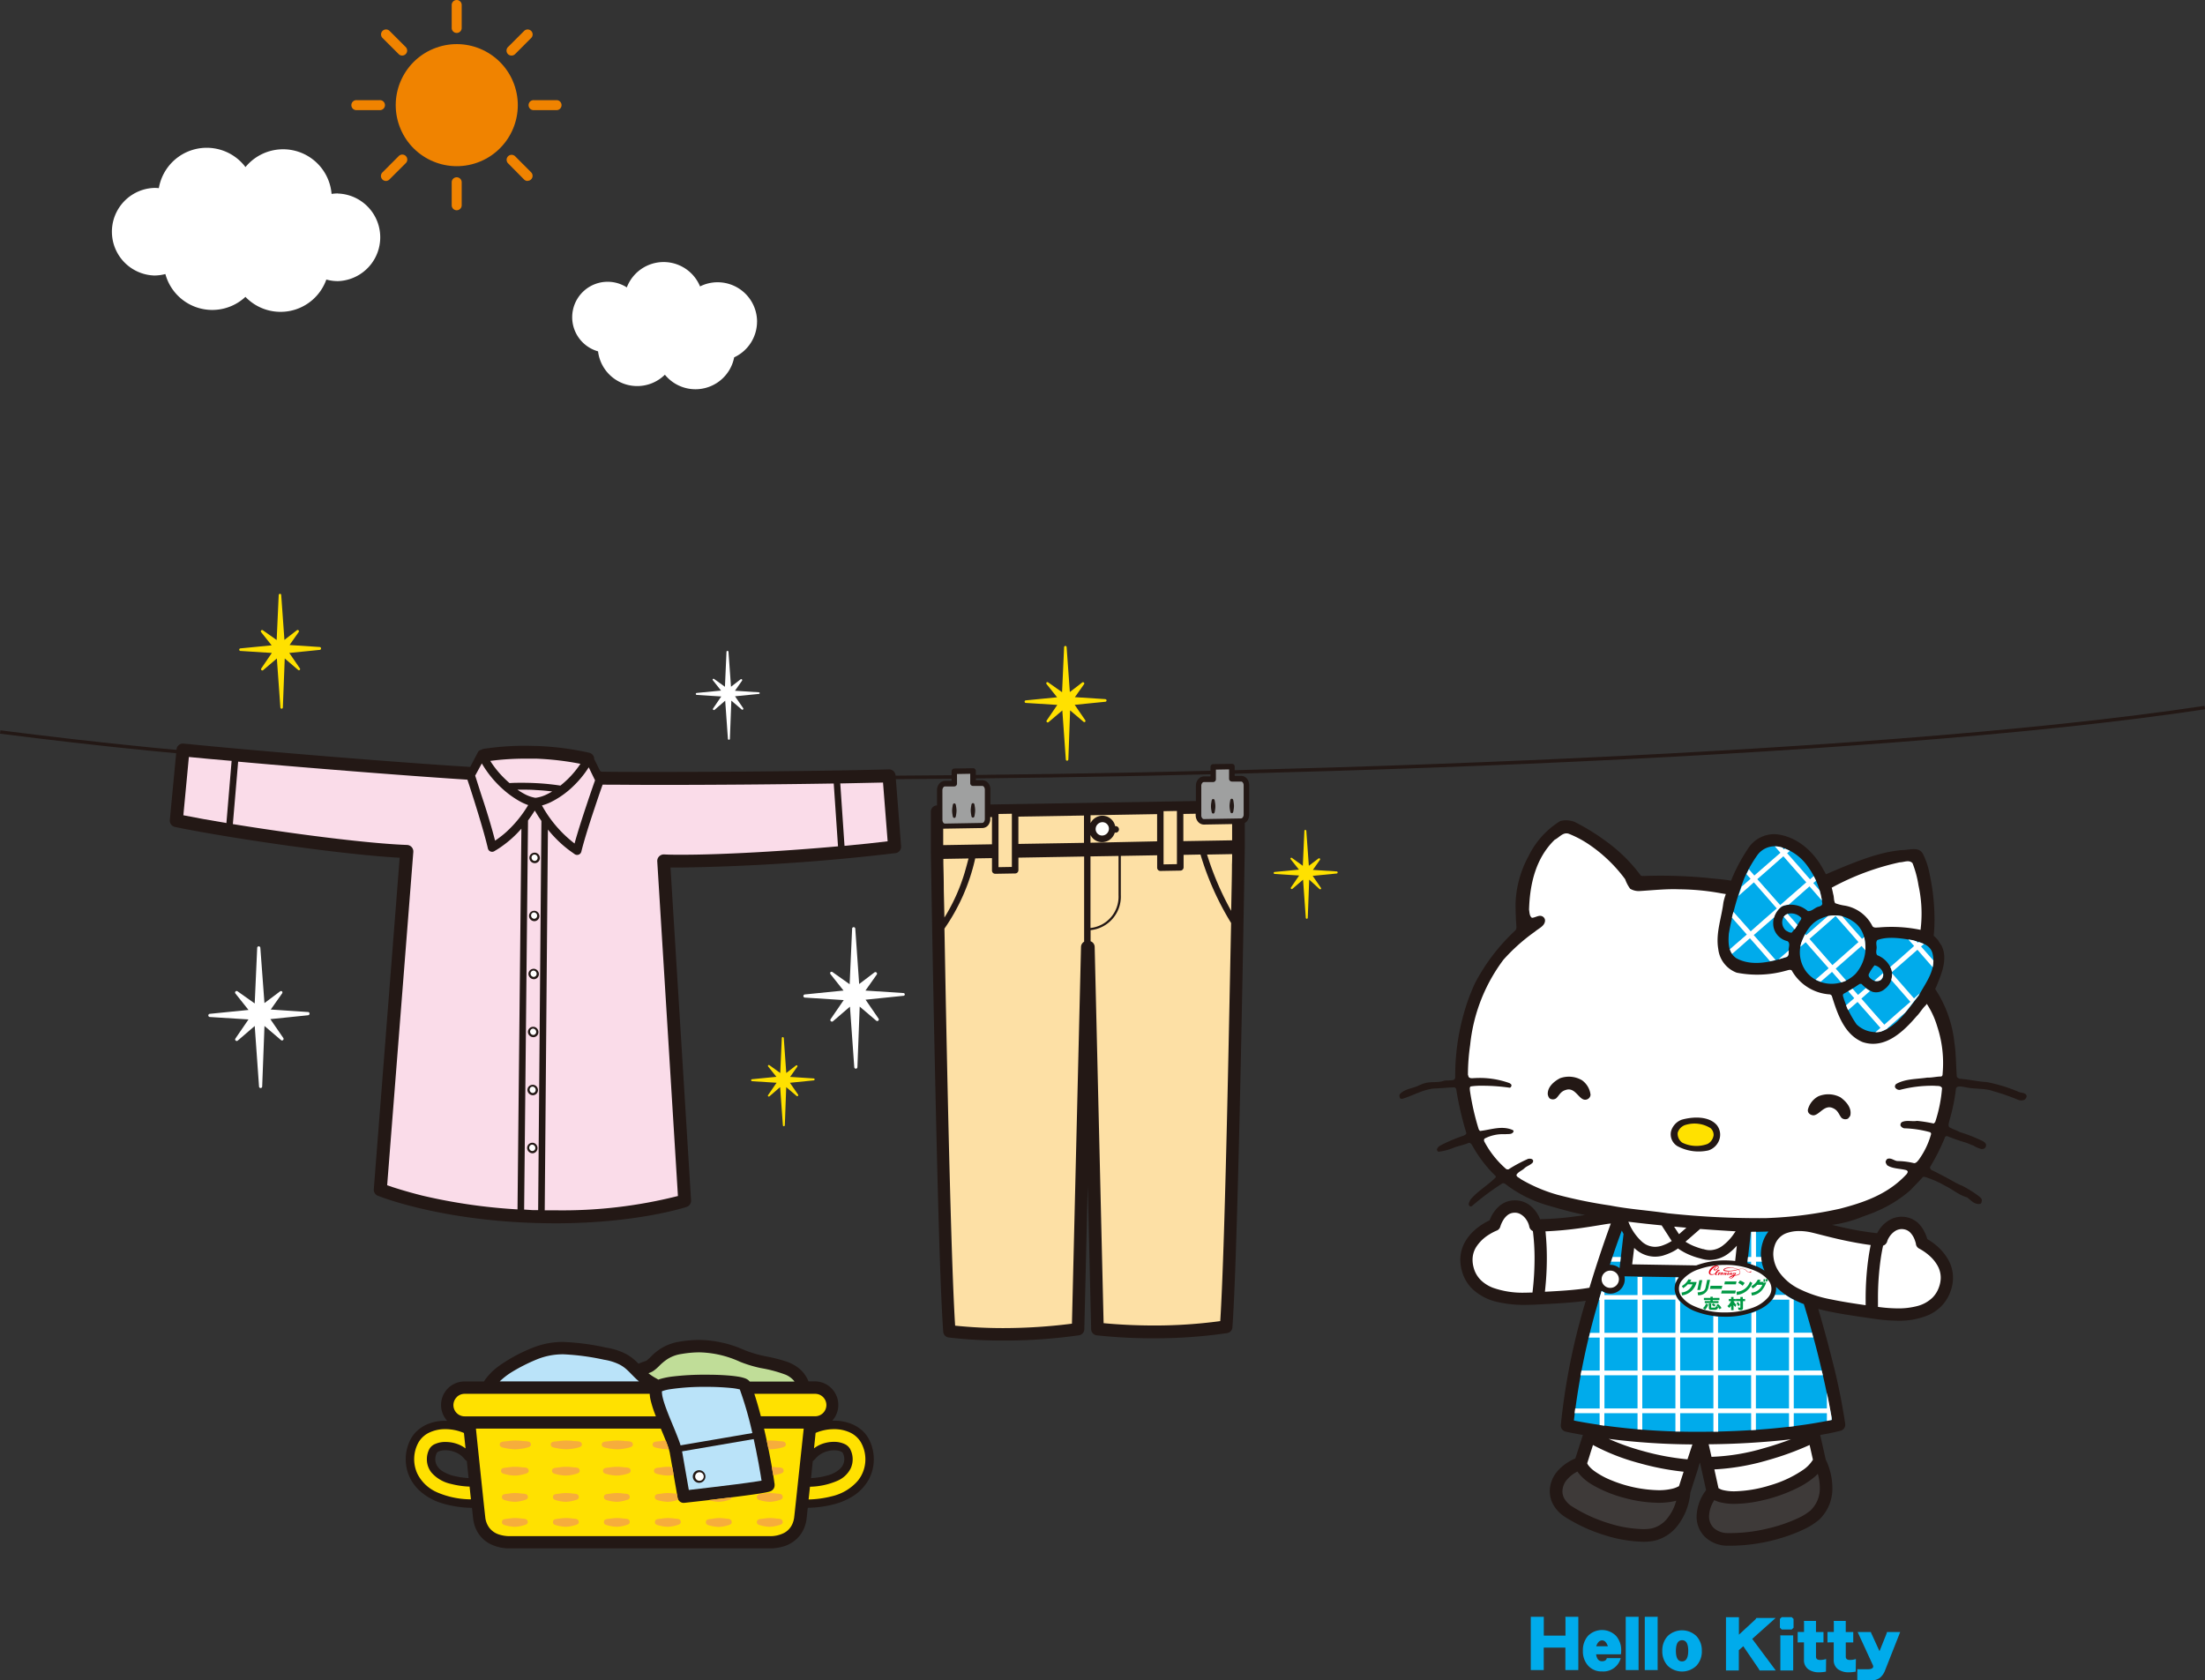 <svg id="Group_9" data-name="Group 9" xmlns="http://www.w3.org/2000/svg" viewBox="0 4122 375 285.799">
  <rect x="0" y="4122" width="375" height="285.799" fill="#333333" stroke="none"/>
  <defs>
    <style>
      .cls-1 {
        fill: #231815;
      }

      .cls-2 {
        fill: #00abeb;
      }

      .cls-3 {
        fill: #fff;
      }

      .cls-4 {
        fill: #3e3a39;
      }

      .cls-5 {
        fill: #ffe100;
      }

      .cls-6 {
        fill: #e60012;
      }

      .cls-7 {
        fill: #094;
      }

      .cls-8 {
        fill: #bae3f9;
      }

      .cls-9 {
        fill: #c0dd98;
      }

      .cls-10 {
        fill: #f6ad3c;
      }

      .cls-11 {
        fill: #9fa0a0;
      }

      .cls-12 {
        fill: #fde0a5;
      }

      .cls-13 {
        fill: #fadce9;
      }

      .cls-14 {
        fill: #f08300;
      }
    </style>
  </defs>
  <g id="Asset_1" data-name="Asset 1" transform="translate(238.005 4261.504)">
    <path id="Path_158" data-name="Path 158" class="cls-1" d="M105.207,46.164a27.348,27.348,0,0,0-5.354-1.626c-1.577-.073-2.993-.451-4.58-.558-.2-.083-.441-.167-.49-.421-.147-1.959-.122-3.958-.421-5.844a20.4,20.4,0,0,0-3.253-9c.069-.152.142-.3.216-.46.838-2.092,1.989-4.654.862-6.926a9.763,9.763,0,0,1-.554-.857,5.931,5.931,0,0,0-.784-.813c.054-.534.1-1.087.127-1.651a36.607,36.607,0,0,0-.8-8.773,12.932,12.932,0,0,0-1.146-3.493c-.715-1.352-2.42-.617-3.586-.661-3.723.348-7.093,1.71-10.458,3.071-.333.152-1.43.6-2.449,1.048-.147-.2-.235-.49-.372-.647C70.536,5.389,67.66,2.788,64.1,2.392A5.29,5.29,0,0,0,59.235,4.9a30.189,30.189,0,0,0-2.846,5.388h0c-1.4-.255-2.831-.318-4.227-.49a84.425,84.425,0,0,0-10.875-.3c-.108-.044-.211-.054-.279-.127a26.991,26.991,0,0,0-6.192-6.01A36.156,36.156,0,0,0,29.8.3,3.924,3.924,0,0,0,27.351.143a14.383,14.383,0,0,0-5.388,5.952,17.968,17.968,0,0,0-2.219,8.112q0,2.067.152,4.036a1.048,1.048,0,0,1-.171.49,33.27,33.27,0,0,0-6.858,8.95,33.279,33.279,0,0,0-2.008,5.511,38.594,38.594,0,0,0-1.376,10.6c-.044.176-.162.377-.343.4-.49.108-1.024.039-1.519.108-1.053.426-2.4.088-3.488.49-.152,0-.524.225-.725.269-1.1.617-2.5.558-3.385,1.592a.9.9,0,0,0,.1.676.632.632,0,0,0,.563,0c1.763-.558,3.38-1.538,5.256-1.695,1.171-.029,2.268-.171,3.429-.191a.49.49,0,0,1,.289.372,55.1,55.1,0,0,0,1.7,7.348c.049.289-.24.372-.421.49a26.314,26.314,0,0,0-4.022,1.7,1.161,1.161,0,0,0-.549.637.49.49,0,0,0,.255.407,10.2,10.2,0,0,0,2.8-.764c.794-.265,1.616-.421,2.381-.759.284,0,.407.2.539.392a22.5,22.5,0,0,0,4.017,5.271.22.22,0,0,1-.054.279c-1.357,1.357-3.115,2.332-4.267,3.767-.127.348-.441.715-.108,1.053.1.113.279.054.387,0a46.59,46.59,0,0,1,5.158-3.85.588.588,0,0,1,.49.064,21.6,21.6,0,0,0,7.2,3.654c2.121.627,4.232,1.215,6.422,1.656-.539.078-1.117.162-1.724.24a50.727,50.727,0,0,1-5.961.465c-.054-.142-.108-.284-.176-.431a5.467,5.467,0,0,0-1.47-1.857,4.134,4.134,0,0,0-2.606-.916,4.325,4.325,0,0,0-.745.064,4.017,4.017,0,0,0-1.866.857,5.682,5.682,0,0,0-1.47,1.92c-.1.211-.181.4-.24.558a10.953,10.953,0,0,0-2.2,1.376,8.185,8.185,0,0,0-1.881,2.126,6.221,6.221,0,0,0-.9,3.209,7.015,7.015,0,0,0,.245,1.8,6.77,6.77,0,0,0,1.759,3.12,9.033,9.033,0,0,0,4.335,2.263,19.854,19.854,0,0,0,4.585.49c.715,0,1.376-.029,1.959-.054,2.381-.122,4.712-.23,6.912-.456.524-.054,1.034-.118,1.543-.186a111.826,111.826,0,0,0-4.247,21.117A1.068,1.068,0,0,0,28.252,104s1.078.245,2.939.568c-.534,1.665-.98,3.091-1.288,4a8.185,8.185,0,0,0-3.057,2.185,5.261,5.261,0,0,0-1.283,3.39,4.751,4.751,0,0,0,.691,2.449,6.128,6.128,0,0,0,1.959,1.959,27.985,27.985,0,0,0,6.809,3.1,23.15,23.15,0,0,0,6.407,1.083,9.969,9.969,0,0,0,1.812-.152h0a6.975,6.975,0,0,0,4.12-2.675,10.7,10.7,0,0,0,2.111-5.55l1.347-4.188v-.069l.279-.862c.441,1.959.818,3.674,1.053,4.712a7.622,7.622,0,0,0-1.616,4.443,4.84,4.84,0,0,0,1.416,3.512,5.579,5.579,0,0,0,3.782,1.5h.813a30.3,30.3,0,0,0,8.538-1.362,26.354,26.354,0,0,0,3.61-1.386,11.938,11.938,0,0,0,2.66-1.661,7.294,7.294,0,0,0,2.268-5.55,11.218,11.218,0,0,0-1.127-4.688l-.941-4.183c2.268-.4,3.429-.715,3.473-.725a1.073,1.073,0,0,0,.779-1.176,103.263,103.263,0,0,0-2.248-10.977c-.715-2.851-1.519-5.77-2.332-8.567.583.157,1.181.294,1.788.426,2.381.49,4.957.857,7.588,1.234a28.955,28.955,0,0,0,4.154.343,12.736,12.736,0,0,0,5.129-.921,7.259,7.259,0,0,0,2.253-1.528,6.858,6.858,0,0,0,1.568-2.513,6.7,6.7,0,0,0,.431-2.351,6.231,6.231,0,0,0-.784-3.022A9.16,9.16,0,0,0,90.83,71.96a12.086,12.086,0,0,0-1.058-.71,7.113,7.113,0,0,0-.49-1.23,5.334,5.334,0,0,0-.98-1.4A3.992,3.992,0,0,0,86.519,67.6a4.247,4.247,0,0,0-1.112-.152,4.174,4.174,0,0,0-1.739.387,5.134,5.134,0,0,0-1.827,1.47,5.844,5.844,0,0,0-.6.945,50.452,50.452,0,0,1-5.814-.98c-.656-.147-1.279-.294-1.857-.436A21.122,21.122,0,0,0,78.4,67.585c.867-.362,1.8-.617,2.64-1.019a21.284,21.284,0,0,0,5.844-3.625c.686-.735,1.44-1.47,2.087-2.195.152-.162.426-.039.6,0a17.3,17.3,0,0,1,3.282,1.47c1.23.578,2.292,1.563,3.679,1.935.671.539,1.323,1.288,2.253,1.107.22-.093.2-.3.245-.49.093-.387-.245-.583-.49-.808A18.923,18.923,0,0,0,95.7,62.182c-1.068-.426-2.013-1.048-3.037-1.577-.715-.362-1.43-.764-2.18-1.1-.171-.152-.328-.372-.211-.573A35.267,35.267,0,0,0,92.8,53.879a.338.338,0,0,1,.431-.108,31.406,31.406,0,0,0,3,1.043c.451.137.857.377,1.3.49a5.3,5.3,0,0,0,1.372.617.808.808,0,0,0,.647-.132.754.754,0,0,0,.211-.583c-.049-.318-.353-.49-.593-.637a27.467,27.467,0,0,0-3.919-1.533c-.539-.318-1.205-.49-1.744-.818-.23-.3-.054-.749,0-1.058A32.868,32.868,0,0,0,94.651,45.6c.279-.49.936-.255,1.425-.22,1.6.416,3.375.152,4.9.71a36.25,36.25,0,0,1,4.374,1.528,1.572,1.572,0,0,0,.921-.049.882.882,0,0,0,.392-.642C106.544,46.282,105.687,46.439,105.207,46.164Z" transform="translate(0 0)"/>
    <path id="Path_159" data-name="Path 159" class="cls-2" d="M158.975,50.025a2.219,2.219,0,0,0,2.131-.49,3.115,3.115,0,0,0,1.205-2.973,4.134,4.134,0,0,0-2.488-2.748c-.318-.314-.142-.857-.122-1.264s-.211-.98.137-1.327c1.881-.681,4.076-.279,6.059.034,1.215.4,2.782.647,3.272,2.116.794,2.846-1.132,5.08-2.312,7.318-1.812,2.244-3.615,5.187-6.476,6.123a4.7,4.7,0,0,1-4.08-1.234,16.326,16.326,0,0,1-2.283-4.7.519.519,0,0,1,.025-.49,29.851,29.851,0,0,0,2.738-1.685.691.691,0,0,1,.372,0A5.7,5.7,0,0,0,158.975,50.025Z" transform="translate(-78.55 -20.839)"/>
    <path id="Path_160" data-name="Path 160" class="cls-2" d="M162.914,51.909a7.088,7.088,0,0,1,.98-1.509,1.959,1.959,0,0,1,1.47,1.332,1.181,1.181,0,0,1-.392,1.166,1.362,1.362,0,0,1-1.44-.034C163.213,52.653,162.782,52.35,162.914,51.909Z" transform="translate(-83.101 -25.711)"/>
    <path id="Path_161" data-name="Path 161" class="cls-3" d="M161.64,14.441c.705,0,1.582-.49,2.175.142a17.844,17.844,0,0,1,1.014,3.772,22.244,22.244,0,0,1,.436,6.765s-.034.328-.083.808a24.443,24.443,0,0,0-7.142-.407c-.367,0-.745.113-1.029-.191a6.49,6.49,0,0,0-4.707-3.522,7.666,7.666,0,0,1-1.641-.416c-.279-.456-.171-1.043-.338-1.528-.054-.265-.122-.632-.255-1.107A43.411,43.411,0,0,1,161.64,14.441Z" transform="translate(-76.561 -7.274)"/>
    <path id="Path_162" data-name="Path 162" class="cls-2" d="M148.035,34.062c1.788,1.161,2.243,3.179,2.106,5.207A6.858,6.858,0,0,1,148.486,43a5.753,5.753,0,0,1-6.417,1.2,5.325,5.325,0,0,1-1.891-1.47,5.476,5.476,0,0,1-.906-5.036c.6-1.631,1.582-3.429,3.39-4.125A5.333,5.333,0,0,1,148.035,34.062Z" transform="translate(-70.921 -16.867)"/>
    <path id="Path_163" data-name="Path 163" class="cls-2" d="M135.794,33.848a17.639,17.639,0,0,1-1.269,1.783c-.372.059-.656-.176-.98-.338a1.841,1.841,0,0,1-.367-2.386,1.47,1.47,0,0,1,.73-.49,2.381,2.381,0,0,1,2.224.7C136.186,33.421,135.921,33.6,135.794,33.848Z" transform="translate(-67.805 -16.511)"/>
    <path id="Path_164" data-name="Path 164" class="cls-2" d="M116.916,14.546a22.219,22.219,0,0,1,2.307-4.066,3.659,3.659,0,0,1,4.017-1.244,8.362,8.362,0,0,1,4.467,3.223,13.226,13.226,0,0,1,2.5,6.407c-.093.328-.465.421-.73.49-.6.191-1.073.794-1.734.73a4.335,4.335,0,0,0-4.409-.808,3.522,3.522,0,0,0-1.4,3.625,3.14,3.14,0,0,0,2.366,2.3c.539.431.1,1.078.186,1.675,0,.4,0,.808-.348,1.014-2.63.833-5.878,1.675-8.553.211-1.4-.955-1.391-2.616-1.274-4.2A50.264,50.264,0,0,1,116.916,14.546Z" transform="translate(-58.294 -4.621)"/>
    <path id="Path_165" data-name="Path 165" class="cls-3" d="M71.66,156.4a1.47,1.47,0,1,1-1.47,1.47A1.47,1.47,0,0,1,71.66,156.4Z" transform="translate(-35.81 -79.787)"/>
    <path id="Path_166" data-name="Path 166" class="cls-2" d="M73.119,148.329H73.05c.72-2.209,1.4-4.134,1.959-5.633l.069-.186c.093.191.2.377.3.573L74.7,148.9a2.415,2.415,0,0,0-1.577-.568Z" transform="translate(-37.269 -72.701)"/>
    <path id="Path_167" data-name="Path 167" class="cls-3" d="M81.133,148.122c.1.1.206.2.318.289a5.04,5.04,0,0,0,3.223,1.205,5.3,5.3,0,0,0,1.352-.181h0A10.57,10.57,0,0,0,87.207,149a7.74,7.74,0,0,0,1.029-.539c.118-.073.225-.162.343-.245a10.458,10.458,0,0,0,2.3,1.225,11.824,11.824,0,0,0,1.577.49,5.1,5.1,0,0,0,1.543.25,5.423,5.423,0,0,0,3.253-1.171,9.365,9.365,0,0,0,1.342-1.259l-.284,2.6a15.823,15.823,0,0,0-1.695-.1,13.872,13.872,0,0,0-4.928.852l-10.894-.181Z" transform="translate(-41.218 -75.374)"/>
    <path id="Path_168" data-name="Path 168" class="cls-3" d="M97.612,156.97a6.329,6.329,0,0,1,2.817-1.817,13.324,13.324,0,0,1,4.482-.735,12.31,12.31,0,0,1,5.653,1.264,5.462,5.462,0,0,1,1.47,1.127h0c.054.059.113.118.157.176a2.214,2.214,0,0,1,0,2.964,6.265,6.265,0,0,1-2.817,1.822,13.324,13.324,0,0,1-4.482.73,12.247,12.247,0,0,1-5.648-1.244,5.183,5.183,0,0,1-1.651-1.308,2.229,2.229,0,0,1,0-2.964Z" transform="translate(-49.502 -78.775)"/>
    <path id="Path_169" data-name="Path 169" class="cls-2" d="M123.71,149.482a8.983,8.983,0,0,0-1.93-.98c-.314-.113-.642-.216-.98-.3l.588-5.285h0c.98-.039,1.994-.059,2.993-.083a5.5,5.5,0,0,0-.945,1.759,6.76,6.76,0,0,0-.343,2.1,6.99,6.99,0,0,0,.617,2.792Z" transform="translate(-61.629 -72.864)"/>
    <path id="Path_170" data-name="Path 170" class="cls-3" d="M107.48,142.836a8.543,8.543,0,0,1-1.827,1.92,3.7,3.7,0,0,1-2.19.789,3.429,3.429,0,0,1-1.083-.181H102.3a11.632,11.632,0,0,1-1.421-.46,8.883,8.883,0,0,1-1.577-.8l2.493-2.17c2.209.167,4.271.3,6.04.4Q107.652,142.572,107.48,142.836Z" transform="translate(-50.661 -72.405)"/>
    <path id="Path_171" data-name="Path 171" class="cls-3" d="M96.183,142.419l-.833-1.279c.705.064,1.4.127,2.092.181Z" transform="translate(-48.645 -72.002)"/>
    <path id="Path_172" data-name="Path 172" class="cls-3" d="M86.837,142.7l-.157.1a6.946,6.946,0,0,1-1.19.578c-.171.069-.323.122-.426.152l-.122.039h-.024a3.787,3.787,0,0,1-.921.122,3.375,3.375,0,0,1-2.175-.833,8.881,8.881,0,0,1-2.239-3.155l-.122-.284c1.837.23,3.752.436,5.668.627Z" transform="translate(-40.539 -71.124)"/>
    <path id="Path_173" data-name="Path 173" class="cls-3" d="M28.843,149.055a6.015,6.015,0,0,1-2.067-1.308,4.654,4.654,0,0,1-1.225-2.175,4.967,4.967,0,0,1-.171-1.274,4.071,4.071,0,0,1,.6-2.141,6.789,6.789,0,0,1,2.185-2.131,9.1,9.1,0,0,1,.95-.529l.279-.127.069-.024h0a1.048,1.048,0,0,0,.642-.705h0a4.82,4.82,0,0,1,.539-1.166,3.135,3.135,0,0,1,.661-.749,1.9,1.9,0,0,1,.877-.4,2.232,2.232,0,0,1,.392-.034,1.92,1.92,0,0,1,.906.22,2.851,2.851,0,0,1,1.053.98,3.125,3.125,0,0,1,.49,1.146,1.053,1.053,0,0,0,.617.779,36.929,36.929,0,0,1,.284,4.57,49.028,49.028,0,0,1-.354,5.889c-.42-.01-.876.019-1.356.019a15.082,15.082,0,0,1-5.369-.838Z" transform="translate(-12.95 -69.527)"/>
    <path id="Path_174" data-name="Path 174" class="cls-3" d="M56.452,151.209c-1.842.22-3.855.338-5.952.446a50.739,50.739,0,0,0,.328-5.731c0-1.675-.088-3.042-.181-4.022a4,4,0,0,0-.059-.519,61.436,61.436,0,0,0,6.148-.578c1.107-.157,2.092-.314,2.861-.441l.98-.162.549-.088c.206-.029.4-.049.583-.064-.818,2.234-2,5.619-3.238,9.621-.132.426-.265.862-.4,1.3C57.549,151.062,57.01,151.14,56.452,151.209Z" transform="translate(-25.765 -71.446)"/>
    <path id="Path_175" data-name="Path 175" class="cls-4" d="M74.548,233.968a4.82,4.82,0,0,1-2.826,1.886h0a7.774,7.774,0,0,1-1.416.113,20.686,20.686,0,0,1-5.785-.98,25.593,25.593,0,0,1-6.265-2.856,3.948,3.948,0,0,1-1.293-1.269,2.557,2.557,0,0,1-.382-1.342,3.125,3.125,0,0,1,.8-2,5.736,5.736,0,0,1,1.754-1.352c.069.1.137.2.211.3a8.529,8.529,0,0,0,2.42,2.013,21.765,21.765,0,0,0,5.285,2.155,23.023,23.023,0,0,0,5.878.847,12.247,12.247,0,0,0,2.738-.284l.265-.073A7.838,7.838,0,0,1,74.548,233.968Z" transform="translate(-28.867 -115.38)"/>
    <path id="Path_176" data-name="Path 176" class="cls-3" d="M79.533,224.42a9.7,9.7,0,0,1-2.248.225,22.318,22.318,0,0,1-7.98-1.68,13.525,13.525,0,0,1-3.027-1.665,4.82,4.82,0,0,1-.857-.833,1.818,1.818,0,0,1-.24-.4c.167-.524.338-1.048.49-1.553s.358-1.107.49-1.558A36.523,36.523,0,0,0,74,220.031a45.454,45.454,0,0,0,7.578,1.47l-.784,2.449a4.409,4.409,0,0,1-1.259.47Z" transform="translate(-33.254 -110.682)"/>
    <path id="Path_177" data-name="Path 177" class="cls-3" d="M72.66,214.83a117.8,117.8,0,0,0,14.23.941l-.838,2.537a42.455,42.455,0,0,1-7.651-1.435,38.857,38.857,0,0,1-5.741-2.043Z" transform="translate(-37.07 -109.595)"/>
    <path id="Path_178" data-name="Path 178" class="cls-3" d="M109.33,221.1a39.11,39.11,0,0,0,9.1-1.572,49.508,49.508,0,0,0,7.1-2.582l.563,2.508a5.746,5.746,0,0,1-1.685,1.739,19.594,19.594,0,0,1-5.574,2.606,21.989,21.989,0,0,1-6.079,1.029,7.99,7.99,0,0,1-1.959-.211,2.543,2.543,0,0,1-.764-.328Z" transform="translate(-55.777 -110.676)"/>
    <path id="Path_179" data-name="Path 179" class="cls-4" d="M124.771,233.181a9.835,9.835,0,0,1-2.175,1.342,26.116,26.116,0,0,1-5.227,1.768,26.614,26.614,0,0,1-6,.749h-.73a3.453,3.453,0,0,1-2.366-.887,2.714,2.714,0,0,1-.779-1.989,5.266,5.266,0,0,1,.892-2.724,5.387,5.387,0,0,0,.926.348,9.8,9.8,0,0,0,2.508.284,21.146,21.146,0,0,0,4.409-.519,26.408,26.408,0,0,0,6.672-2.376,13.946,13.946,0,0,0,2.645-1.783c.157-.137.3-.279.446-.426a8.7,8.7,0,0,1,.333,2.268,5.158,5.158,0,0,1-1.558,3.943Z" transform="translate(-54.842 -115.788)"/>
    <path id="Path_180" data-name="Path 180" class="cls-3" d="M116.838,216.47a35.611,35.611,0,0,1-9.008,1.5c-.152-.691-.313-1.406-.49-2.136a135.934,135.934,0,0,0,14-.838C119.968,215.49,118.44,216.029,116.838,216.47Z" transform="translate(-54.762 -109.682)"/>
    <path id="Path_181" data-name="Path 181" class="cls-2" d="M104.45,182.8c-2.562.563-10.424,2.033-23.091,2.033a116.215,116.215,0,0,1-15.6-1.058c-1.93-.265-3.463-.529-4.511-.725l-.686-.137a119.4,119.4,0,0,1,4.732-22.077,2.415,2.415,0,0,0,1.47.49,2.449,2.449,0,0,0,2.4-2.939,1.353,1.353,0,0,0,.147,0l9.082.152a3.12,3.12,0,0,0-.7,1.91,3.155,3.155,0,0,0,.73,1.959,7.054,7.054,0,0,0,3.16,2.067,14.063,14.063,0,0,0,4.742.779,13.04,13.04,0,0,0,6.015-1.342,5.952,5.952,0,0,0,1.886-1.5,3.125,3.125,0,0,0,.73-1.959,2.781,2.781,0,0,0-.025-.284,11.266,11.266,0,0,0,2.611,1.959h0a15.338,15.338,0,0,0,2.126.98A168.192,168.192,0,0,1,104.45,182.8Z" transform="translate(-30.897 -80.802)"/>
    <path id="Path_182" data-name="Path 182" class="cls-3" d="M167.692,144.1a2.6,2.6,0,0,1,.3-.671,3.429,3.429,0,0,1,.931-1.029,2.16,2.16,0,0,1,1.244-.421,2.292,2.292,0,0,1,.573.078,1.959,1.959,0,0,1,.857.49,3.61,3.61,0,0,1,.794,1.288c.078.216.132.4.167.529a.581.581,0,0,1,.029.147v.029a1.043,1.043,0,0,0,.573.769h0a8.945,8.945,0,0,1,1.906,1.367,6.412,6.412,0,0,1,1.22,1.563,4.183,4.183,0,0,1,.519,2,4.761,4.761,0,0,1-.309,1.641,4.693,4.693,0,0,1-1.087,1.754,5.746,5.746,0,0,1-2.586,1.435,12.423,12.423,0,0,1-3.311.4,25.77,25.77,0,0,1-3.38-.255v-1.362a46.771,46.771,0,0,1,.49-6.975c.127-.847.26-1.523.363-1.994a.368.368,0,0,1,0-.078A1.068,1.068,0,0,0,167.692,144.1Z" transform="translate(-84.754 -72.43)"/>
    <path id="Path_183" data-name="Path 183" class="cls-3" d="M141.183,144.1c1.621.358,3.429.71,5.163.936-.142.666-.309,1.592-.46,2.748a50.267,50.267,0,0,0-.4,6.422c0,.343,0,.7,0,1.063-2.057-.3-4.031-.6-5.829-.98a20.745,20.745,0,0,1-5.8-1.959h0a8.984,8.984,0,0,1-2.895-2.449,5.516,5.516,0,0,1-1.185-3.267,4.649,4.649,0,0,1,.235-1.47,3.272,3.272,0,0,1,2.19-2.19,6.28,6.28,0,0,1,2.013-.3,9.19,9.19,0,0,1,2.15.265C137.23,143.12,139.038,143.614,141.183,144.1Z" transform="translate(-66.205 -72.772)"/>
    <path id="Path_184" data-name="Path 184" class="cls-3" d="M104.47,45.439c0,.211-.029.421-.245.49-.808,0-1.533.216-2.376.191-1.783.269-3.679.181-5.251,1.063a.549.549,0,0,0-.216.588.857.857,0,0,0,.813.436,21.519,21.519,0,0,1,5.932-.7c.46.064,1.034-.069,1.244.4a24.418,24.418,0,0,1-1.166,5.775c-.113.064-.157.245-.3.235a23.6,23.6,0,0,0-2.787-.441c-.862.157-1.793-.186-2.591.22a.593.593,0,0,0-.216.588.98.98,0,0,0,.6.456,18.2,18.2,0,0,1,4.365.647.309.309,0,0,1,.225.367,13.716,13.716,0,0,1-2.087,4.335c-.191.235-.426.573-.784.583a12.736,12.736,0,0,0-2.866-.362c-.593-.078-1.048-.6-1.7-.367a.8.8,0,0,0-.289.549,1.47,1.47,0,0,0,.284.549c.911.588,2.15.529,3.223.813a.49.49,0,0,1,.23.191c.059.181-.054.314-.132.451-3.155,3.458-7.309,4.869-11.428,5.932A68.18,68.18,0,0,1,74.334,70.02a145.389,145.389,0,0,1-16.616-.828c-3.287-.49-6.549-.686-9.8-1.323A81.056,81.056,0,0,1,39.1,66.081a26.276,26.276,0,0,1-6.412-2.719c-.23-.26-.686-.294-.691-.715.318-.544.98-.71,1.421-1.176.446-.362.98-.49,1.362-.931.049-.176.1-.348-.039-.46-.162-.191-.49-.176-.73-.157a24.369,24.369,0,0,0-3.253,1.724c-.113.132-.358.083-.49.039a16.165,16.165,0,0,1-3.742-4.7.49.49,0,0,1,.034-.49,6.75,6.75,0,0,1,3.507-.749c.49-.073,1.22.113,1.44-.49a.3.3,0,0,0-.23-.255c-1.812-.759-3.7,0-5.476.191a.916.916,0,0,1-.23-.294,43.469,43.469,0,0,1-1.494-6.584c0-.211-.1-.573.152-.7A12.815,12.815,0,0,1,26.3,47.5a32.661,32.661,0,0,1,4.56.338.411.411,0,0,0,.279-.441c0-.137-.167-.22-.3-.333a14.967,14.967,0,0,0-6.006-.862c-.279,0-.71.1-.941-.167-.1-.113-.083-.289-.152-.4a35.273,35.273,0,0,1,.377-5.055,29.038,29.038,0,0,1,5.653-14.5,31.429,31.429,0,0,1,5.359-4.786c.6-.529,1.538-.887,1.7-1.685a.8.8,0,0,0-.245-.794c-.632-.534-1.274.088-1.959.122-.436-.314-.4-.911-.49-1.376.127-4.5,1.19-8.817,4.36-11.9.8-.387,1.425-1.367,2.42-1.009a17.9,17.9,0,0,1,3.306,1.739,25.217,25.217,0,0,1,6.26,5.986,6.264,6.264,0,0,0,.843,1.612,2.848,2.848,0,0,0,1.7.392c2.2-.132,4.365-.377,6.647-.294a40.95,40.95,0,0,1,6.858.632c.318.064.686.122,1.073.181a9.374,9.374,0,0,0-.421,1.47c-.313,2.606-1.327,5.183-.867,7.867A4.862,4.862,0,0,0,69.45,28.27a18.112,18.112,0,0,0,8.371-.333c.3-.059.681-.26.98-.059a8,8,0,0,0,6.53,4.09.862.862,0,0,1,.289.235c.931,2.939,2.048,6.53,5.236,7.867,3.747,1.259,6.882-1.7,9.16-4.36.578-.563.95-1.283,1.572-1.881.059-.073.127-.162.191-.255a14.568,14.568,0,0,1,1.783,3.875,19.844,19.844,0,0,1,.906,7.989Z" transform="translate(-12.097 -2.332)"/>
    <path id="Path_185" data-name="Path 185" class="cls-1" d="M96.073,103.624a2.939,2.939,0,0,0-1.832,2.033,2.356,2.356,0,0,0,1.073,2.449,7.612,7.612,0,0,0,5.305.74,2.9,2.9,0,0,0,1.808-1.714,2.635,2.635,0,0,0-.392-2.6C100.668,102.963,97.944,103.095,96.073,103.624Z" transform="translate(-48.07 -52.679)"/>
    <path id="Path_186" data-name="Path 186" class="cls-5" d="M101.687,108.828a5.467,5.467,0,0,1-4.325-.22,1.866,1.866,0,0,1-.769-1.675,1.989,1.989,0,0,1,1.47-1.376,5.121,5.121,0,0,1,4.115.588,1.514,1.514,0,0,1,.524,1.2A2,2,0,0,1,101.687,108.828Z" transform="translate(-49.276 -53.763)"/>
    <path id="Path_187" data-name="Path 187" class="cls-1" d="M147.335,95.693a4.383,4.383,0,0,0-3.767-.171,3.572,3.572,0,0,0-1.773,2.273c-.078.774.74,1.009,1.063.95.98-.181,1.822-1.871,3.213-1.205.887.387.98,1.087,1.435,1.631a.98.98,0,0,0,1.122.137c.162-.2.387-.4.4-.637C149.24,97.422,148.26,96.359,147.335,95.693Z" transform="translate(-72.337 -48.554)"/>
    <path id="Path_188" data-name="Path 188" class="cls-1" d="M57.317,89.662a4.4,4.4,0,0,0-3.752-.343c-1.014.534-2.131,1.47-2.077,2.724a1.421,1.421,0,0,0,.3.686.98.98,0,0,0,1.132,0c.524-.49.715-1.161,1.646-1.425,1.47-.49,2.082,1.323,3.017,1.626a.916.916,0,0,0,1.181-.794A3.537,3.537,0,0,0,57.317,89.662Z" transform="translate(-26.268 -45.423)"/>
    <rect id="Rectangle_18" data-name="Rectangle 18" class="cls-6" width="0.113" height="0.113" transform="matrix(0.712, -0.703, 0.703, 0.712, 55.865, 76.841)"/>
    <path id="Path_189" data-name="Path 189" class="cls-6" d="M111.284,156.825a1.078,1.078,0,0,0,.519-.465s.72,0,.892-.338,0-.49-.2-.705h0l.255-.073a1.053,1.053,0,0,1,1.019.269.735.735,0,0,0,.671.294.2.2,0,0,0,.206-.1c.029-.176-.186-.025-.186-.025-.4.211-.549-.176-.877-.382a1.43,1.43,0,0,0-1.156,0,3.1,3.1,0,0,0-1.205-.3c-.95-.1-1.225.225-1.225.225-.49.49.892.407.892.407a6.769,6.769,0,0,0,1.538-.274c.039.024.377.274.265.519s-.323.343-.818.4l.191-.387h-.142l-.034.049c-.034-.029-.083-.073-.127-.073a.411.411,0,0,0-.206.088.49.49,0,0,0-.088.206c-.191.142-.147,0-.147,0l.069-.24c0-.122-.225,0-.225,0-.069-.167-.338.23-.338.23v.029c-.176.127-.1-.039-.1-.039l.1-.26h-.176L110.6,156c0,.054-.073.108-.181.191s-.039-.034-.039-.034l.059-.176c.054-.176-.186-.069-.186-.069l-.054-.039c-.069-.039-.171.069-.171.069l-.186.24h-.073l.147-.328h-.127l-.024.044-.1-.1a.206.206,0,0,0-.113.044.4.4,0,0,0-.152.25.544.544,0,0,1-.191.1.108.108,0,0,1-.1,0,1.509,1.509,0,0,1,.127-.108c.162-.127.279-.362,0-.279a.348.348,0,0,0-.245.377c-.421.127-.294-.167-.294-.167a2.556,2.556,0,0,0,.49-.446s.1-.122.029-.191-.206,0-.225,0a1.229,1.229,0,0,0-.49.612h0a1.029,1.029,0,0,1-.421.127c-.681.073-.314-.563-.314-.563.519-.74.98-.749.98-.749.323-.069.24.2.206.235a.931.931,0,0,1-.358.279c-.23.093-.211,0-.152-.127s.323-.23.323-.23-.127-.059-.372.132c0,0-.411.4.113.372a.75.75,0,0,0,.3-.147s.529-.348.167-.617a.754.754,0,0,0-.607,0,1.641,1.641,0,0,0-.8.661c-.279.49-.122.916.362.867a1.308,1.308,0,0,0,.549-.152c0,.265.387.186.49.137.029.039.088.078.23,0l.157-.069s0,.137.279.059a.171.171,0,0,0,.22-.054c.1-.127.122-.176.137-.191l.064-.054-.132.333h.157l.118-.26.073-.049-.069.211c-.024.054.049.1.049.1s.1.039.211-.108l.073-.073h0a.108.108,0,0,0,.049.167c.122.054.2-.088.225-.108l.122-.186c.029,0,.078-.083.059,0s-.1.294-.1.294h.127l.118-.309s.083-.069.073-.025l-.073.245s0,.113.108.083a.216.216,0,0,0,.132-.064l.069-.034s-.024.093.22.083l-.034.054a1.96,1.96,0,0,0-.642.284s-.142.054-.093.171S111.284,156.825,111.284,156.825Zm-.1-1.313a3.292,3.292,0,0,1-1.034-.069c-.25-.093.162-.274.162-.274a3.182,3.182,0,0,1,2.018.122,5.673,5.673,0,0,1-1.146.22Zm-1.881.4a.76.76,0,0,1-.2.206c.073-.2.2-.206.2-.206Zm-.167-.436c.118-.029-.044.142-.044.142a2.2,2.2,0,0,1-.358.294A1.259,1.259,0,0,1,109.134,155.477Zm.49.7s-.137.044-.108-.049.108-.22.191-.152Zm2.013-.1.054-.088s.093-.122.147,0l-.1.191s-.2.069-.113-.1Zm-.558.558.49-.2s-.167.309-.431.323c0,.02-.314.02-.059-.127Z" transform="translate(-54.807 -78.889)"/>
    <path id="Path_190" data-name="Path 190" class="cls-7" d="M112.79,160.66h1.969l.108-.49h-1.974Z" transform="translate(-57.543 -81.71)"/>
    <path id="Path_191" data-name="Path 191" class="cls-7" d="M99.6,159.523V159.5l-.49-.069h0a2.719,2.719,0,0,1-1.122,1.132h0l.22.362h0a2.978,2.978,0,0,0,.784-.647h.813a2.16,2.16,0,0,1-1.866,1.391h0l.088.49h0a2.917,2.917,0,0,0,2.479-2.283H99.395C99.488,159.709,99.537,159.626,99.6,159.523Z" transform="translate(-49.967 -81.332)"/>
    <path id="Path_192" data-name="Path 192" class="cls-7" d="M119.719,160.45l-.392-.24h0a2.5,2.5,0,0,1-2.288,1.724h0l.034.544h0a3.115,3.115,0,0,0,2.64-2.028Z" transform="translate(-59.711 -81.73)"/>
    <path id="Path_193" data-name="Path 193" class="cls-7" d="M124.183,159.9h-.632a3.591,3.591,0,0,0,.2-.318h0l-.49-.059h0a2.523,2.523,0,0,1-1.1,1.112h0l.22.382h.024a3.164,3.164,0,0,0,.774-.617h.862a2.16,2.16,0,0,1-1.881,1.337h0l.088.49h0a2.645,2.645,0,0,0,1.91-1.151,3.919,3.919,0,0,0,.534-1.068v-.024l-.49.083Z" transform="translate(-62.323 -81.378)"/>
    <path id="Path_194" data-name="Path 194" class="cls-7" d="M114.183,163.32H111.8l-.108.5h2.39Z" transform="translate(-56.981 -83.317)"/>
    <path id="Path_195" data-name="Path 195" class="cls-7" d="M105.372,160.864l.265-1.254h-.49l-.279,1.318a.892.892,0,0,1-.367.578,2.4,2.4,0,0,1-.98.23h0l.069.49h0A1.7,1.7,0,0,0,105.372,160.864Z" transform="translate(-52.813 -81.424)"/>
    <path id="Path_196" data-name="Path 196" class="cls-7" d="M104.253,159.72h-.49l-.353,1.665h.49Z" transform="translate(-52.757 -81.48)"/>
    <path id="Path_197" data-name="Path 197" class="cls-7" d="M109.9,161.67h-2l-.113.529h2Z" transform="translate(-54.992 -82.475)"/>
    <path id="Path_198" data-name="Path 198" class="cls-7" d="M118.364,160.722h0l.348-.465h0a2.7,2.7,0,0,0-.808-.426h0l-.294.426h0a2.415,2.415,0,0,1,.754.465Z" transform="translate(-60.001 -81.537)"/>
    <path id="Path_199" data-name="Path 199" class="cls-7" d="M126.38,159.845h0l.3-.054h0a3.013,3.013,0,0,0-.029-.451h0l-.265.039h0a3.387,3.387,0,0,1,0,.465Z" transform="translate(-64.475 -81.287)"/>
    <path id="Path_200" data-name="Path 200" class="cls-7" d="M127.415,159.265h0l-.265.044h0a2.047,2.047,0,0,1,.024.421h0l.284-.049h0a1.9,1.9,0,0,0-.029-.421h0Z" transform="translate(-64.868 -81.246)"/>
    <path id="Path_201" data-name="Path 201" class="cls-7" d="M117.966,165.55h-.411v.328h-.764v.382h.764v1.122h-.069l-.323-.054h0l.064.4.343.064a.524.524,0,0,0,.333-.083.353.353,0,0,0,.1-.274V166.26h.362v-.367h-.377Z" transform="translate(-59.583 -84.455)"/>
    <path id="Path_202" data-name="Path 202" class="cls-7" d="M114.908,166.26h.358v-.372H114.9v-.338h-.411v.338H114.1v.372h.362a1.989,1.989,0,0,1-.607.838h0l.3.3h0a1.048,1.048,0,0,0,.343-.367v.764h.411v-.862l.309.318.162-.358h0A2.214,2.214,0,0,1,114.908,166.26Z" transform="translate(-58.088 -84.455)"/>
    <path id="Path_203" data-name="Path 203" class="cls-7" d="M117.294,168.006l.3-.176h0a2.733,2.733,0,0,0-.318-.519h0l-.265.186h0a5.071,5.071,0,0,1,.294.49Z" transform="translate(-59.695 -85.352)"/>
    <path id="Path_204" data-name="Path 204" class="cls-7" d="M108.646,167.8h0l-.186.245h0a1.466,1.466,0,0,1,.171.108l.049.034a2.176,2.176,0,0,0,.186.132h0l.235-.26h0a3.224,3.224,0,0,0-.446-.274Z" transform="translate(-55.334 -85.597)"/>
    <path id="Path_205" data-name="Path 205" class="cls-7" d="M108.345,166.043v-.372h-1.136v-.2h-.4v.2H105.7v.372h1.112v.167h-.965v.343h2.341v-.343h-.98v-.167Z" transform="translate(-53.926 -84.414)"/>
    <path id="Path_206" data-name="Path 206" class="cls-7" d="M108.6,168.373a.235.235,0,0,1-.2.118h-.583V167.8l-.4-.029v.808a.22.22,0,0,0,.083.191.343.343,0,0,0,.225.1h.823a.49.49,0,0,0,.446-.451l-.309-.216a1.225,1.225,0,0,1-.088.171Z" transform="translate(-54.802 -85.587)"/>
    <path id="Path_207" data-name="Path 207" class="cls-7" d="M110.538,168.235h0a1.47,1.47,0,0,0-.255-.235h0l-.313.206h0a1.733,1.733,0,0,1,.24.216,2.043,2.043,0,0,1,.255.387l.044.078.358-.2-.039-.078A1.622,1.622,0,0,0,110.538,168.235Z" transform="translate(-56.104 -85.704)"/>
    <path id="Path_208" data-name="Path 208" class="cls-7" d="M105.39,168.624l.333.3a2.067,2.067,0,0,0,.558-.921l-.387-.132A1.7,1.7,0,0,1,105.39,168.624Z" transform="translate(-53.767 -85.638)"/>
    <path id="Path_209" data-name="Path 209" class="cls-3" d="M131.59,46.749c.49-.132.945-.274,1.4-.416.372-.206.328-.612.348-1.014a.532.532,0,0,1,0-.088Z" transform="translate(-67.133 -23.073)"/>
    <path id="Path_210" data-name="Path 210" class="cls-3" d="M118.771,24.187l2.2-1.91,1.274-1.112a3.547,3.547,0,0,1,1.323-1.857,3.169,3.169,0,0,1,1.146-.294l1.327-1.161,2.214-1.959,1.935,2.219.162.181a.725.725,0,0,0-.039-.289,11.47,11.47,0,0,0-.338-1.43L128.9,15.336l.46-.4c-.118-.265-.25-.529-.387-.784l-.627.549-1.935-2.224-1.959-2.219.46-.4c-.279-.142-.558-.274-.847-.387l-.167.147-.225-.3-.176-.064a4.379,4.379,0,0,0-1.136-.157l.95,1.087-2.219,1.935-2.219,1.935-.926-1.063-.407.823.7.794-1.523,1.332c-.113.338-.23.671-.343,1-.064.2-.132.392-.2.588l.4-.353,2.219-1.959,1.959,2.219,1.935,2.214-2.219,1.935-2.214,1.959-1.959-2.214-.98-1.1c-.093.328-.176.661-.255.98l.578.661,1.959,2.219-2.253,1.95-.632.554a3,3,0,0,0,.377.789l.818-.7,2.214-1.959,1.959,2.214,1.47,1.7c.318-.064.632-.132.941-.211l-1.783-2.043Zm2.567-7.3-1.959-2.214,2.214-1.935,2.219-1.959,1.935,2.214,1.959,2.219-2.219,1.935-2.214,1.935Z" transform="translate(-58.522 -4.641)"/>
    <path id="Path_211" data-name="Path 211" class="cls-3" d="M134.1,32.54a1.367,1.367,0,0,0-.652.456q0,.027,0,.054l1.259,1.47.583.666c.171-.245.314-.49.49-.749l-.416-.49Z" transform="translate(-68.082 -16.599)"/>
    <path id="Path_212" data-name="Path 212" class="cls-3" d="M177.591,44.84l-1.959-2.219.49-.421a6.779,6.779,0,0,0-.9-.343l-.147.127-.2-.23c-.22-.069-.436-.127-.642-.2l-.754-.118.98,1.1L172.247,44.5,170.4,46.108a2.821,2.821,0,0,1,.269.779v.1l2.121-1.852,2.229-1.954,1.935,2.214.656.754a5.238,5.238,0,0,0,.122-1.146Z" transform="translate(-86.932 -21.14)"/>
    <path id="Path_213" data-name="Path 213" class="cls-3" d="M164.7,55.237l-1.827-2.087a3.223,3.223,0,0,1-.137,1.127l1.327,1.519,1.935,2.214-2.219,1.925.206.235-.108-.122-.1-.113-2.214,1.959L159.6,59.68l-.225.191.225-.191-1.935-2.219,1.47-1.3a3.919,3.919,0,0,1-.715-.49l-1.327,1.161-.926-1.058-.74.431,1.029,1.185-1.4,1.215c.108.279.22.554.343.823l1.612-1.4,1.959,2.214.211-.186-.1.088-.113.1,1.935,2.195-.867.754a3.919,3.919,0,0,0,.882-.093,6.472,6.472,0,0,0,.98-.431c.069-.034.137-.078.206-.118l-.029-.034,2.214-1.959-.176-.2.176.2.8-.691c.808-.98,1.548-2,2.288-2.915.069-.132.142-.265.216-.4l-.98.877Z" transform="translate(-79.107 -27.113)"/>
    <path id="Path_214" data-name="Path 214" class="cls-3" d="M147.38,40.191l2.214-1.935.647.74a9.1,9.1,0,0,0-.039-1.269,6.32,6.32,0,0,0-.176-.98l-.348.3-1.959-2.219L146.293,33.2a5.476,5.476,0,0,0-1.024-.137,5.682,5.682,0,0,0-1.416.113l-1.47,1.293-2.219,1.959L140,36.238c-.1.2-.2.392-.289.593-.132.294-.26.588-.367.877a6.1,6.1,0,0,0-.162.705l.906-.794,1.945,2.209,1.959,2.219-2.219,1.93h0l.069.039a2.5,2.5,0,0,0,.353.157c.147.064.3.118.451.167l1.92-1.675,1.568,1.788a4.9,4.9,0,0,0,.852-.3L145.2,42.106Zm-4.707-.916-1.935-2.219,2.214-1.935,2.219-1.959,1.959,2.219,1.935,2.214-2.219,1.959-2.214,1.959Z" transform="translate(-71.005 -16.863)"/>
    <path id="Path_215" data-name="Path 215" class="cls-3" d="M165.948,54.291a1.185,1.185,0,0,0,.392-1.161l-1.47,1.283A1.225,1.225,0,0,0,165.948,54.291Z" transform="translate(-84.111 -27.103)"/>
    <path id="Path_216" data-name="Path 216" class="cls-3" d="M121.447,148.455c.113.039.235.069.343.108l.49.181V148h.98a6.29,6.29,0,0,1-.108-.808h-.882V144.38h0v-1.47h-.808v1.47h0V147.2h-.554l-.088.808h.612Z" transform="translate(-61.639 -72.905)"/>
    <path id="Path_217" data-name="Path 217" class="cls-3" d="M104.387,181.775c-.044-.265-.093-.539-.147-.808q-.235-1.293-.529-2.684v2.684H98.077V178.15h0v-2.817h4.947c-.064-.269-.127-.534-.2-.808H98.077V168.9h3.316q-.108-.411-.22-.808h-3.1v-2.817h0V162.49l-.064-.034c-.118-.059-.235-.113-.348-.176h0a9.2,9.2,0,0,1-.98-.622H94.893a3.488,3.488,0,0,1-.4.72l-.059.088h2.875v2.817h0v2.826H91.675v-2.817h0v-.843c-.255.108-.529.206-.808.3v.544h0v2.817H85.2V165.36a5.253,5.253,0,0,1-.622-.069l-.186-.025v.025h0v2.817H78.758v-2.817h0v-2.449c-.078-.088-.157-.171-.23-.265a.679.679,0,0,1-.064-.093,3.508,3.508,0,0,1-.46-.808.608.608,0,0,0-.054-.176v.176H72.316V158.86h0v-.25h-.808v.26h0v2.817H65.88v-.431a2.542,2.542,0,0,1-.49-.265l-.206.7c-.078.269-.162.534-.24.808h.1v2.817h0v2.8H63.43c-.069.265-.137.534-.2.808h1.842v5.609H61.966c-.054.269-.1.539-.157.808h3.262v2.817h0v2.817H60.9c-.034.269-.069.539-.1.808h4.257v2.008l.808.118v-2.126h5.643v2.738l.808.069v-2.807H77.95v3.12h.808v-3.12h5.653v3.145h.808v-3.145h5.609v2.89l.808-.054v-2.836h5.633v2.317l.808-.1v-2.219h5.633V183.1l.808-.167v-.353C104.494,182.314,104.436,182.049,104.387,181.775ZM94.453,168.9h2.817v5.628H91.636V168.9Zm-6.441,0h2.817v5.628H85.2V168.9Zm-6.437,0h2.836v5.628H78.758V168.9Zm-9.258,2.812V168.9H77.95v5.628H72.316Zm2.817-9.253H77.95v2.817h0v2.836H72.316v-2.817h0v-2.817Zm-9.253,2.817h0v-2.817h5.628v2.817h0v2.836H65.88Zm0,6.437V168.9h5.628v5.628H65.88Zm2.812,9.258H65.88V178.15h0v-2.817h5.628v2.817h0v2.817Zm6.441,0H72.316V178.15h0v-2.817H77.95v2.817h0v2.817Zm6.441,0H78.758V178.15h0v-2.817h5.653v2.817h0v2.817Zm6.437,0H85.2V178.15h0v-2.817h5.628v2.817h0v2.817Zm6.441,0H91.636V178.15h0v-2.817h5.633v2.817h0v2.817Z" transform="translate(-31.02 -80.914)"/>
    <path id="Path_218" data-name="Path 218" class="cls-3" d="M96.359,158.76H95.81V159.8a3.429,3.429,0,0,1,.451-.887C96.295,158.878,96.319,158.809,96.359,158.76Z" transform="translate(-48.88 -80.991)"/>
    <path id="Path_219" data-name="Path 219" class="cls-3" d="M75.1,151.66H73.719c-.093.265-.181.534-.269.808h1.577Z" transform="translate(-37.473 -77.369)"/>
  </g>
  <g id="Asset_2" data-name="Asset 2" transform="translate(69 4349.904)">
    <path id="Path_220" data-name="Path 220" class="cls-1" d="M79.356,18.372a6.98,6.98,0,0,0-.692-1.687A5.371,5.371,0,0,0,77.5,15.3a6.357,6.357,0,0,0-2.227-1.2,8.082,8.082,0,0,0-2.43-.364h-.3a4.006,4.006,0,0,0-2.978-6.685H68.5A5.532,5.532,0,0,0,66.89,4.845a7.1,7.1,0,0,0-2.1-1.148A27.528,27.528,0,0,0,61.266,2.8a20.773,20.773,0,0,1-3.624-1.056A19.512,19.512,0,0,0,49.924,0a20.787,20.787,0,0,0-3.361.3,8.437,8.437,0,0,0-2.513.793,8.948,8.948,0,0,0-2.268,1.674c-.263.254-.461.461-.645.609a1.139,1.139,0,0,1-.313.207c-.327.111-.761.258-1.24.461a8.962,8.962,0,0,0-2.005-1.591,10.765,10.765,0,0,0-3.462-1.134A40.819,40.819,0,0,0,26.868.35a13.656,13.656,0,0,0-5.394,1.033,26.767,26.767,0,0,0-5.8,3.181,10.428,10.428,0,0,0-2.121,2.13c-.088.12-.161.249-.244.373H10.023a4,4,0,0,0-2.978,6.685h-.3a7.9,7.9,0,0,0-3.19.645,6.086,6.086,0,0,0-1.448.922A5.371,5.371,0,0,0,.945,16.7,6.98,6.98,0,0,0,.254,18.39,7.446,7.446,0,0,0,0,20.285a7.284,7.284,0,0,0,.682,3.089,7.464,7.464,0,0,0,1.554,2.158,9.884,9.884,0,0,0,3.956,2.259,18.441,18.441,0,0,0,5.071.775c.088.807.161,1.448.2,1.821a5.924,5.924,0,0,0,.585,1.987,5.26,5.26,0,0,0,2.181,2.264,7.256,7.256,0,0,0,3.541.821h44.1a8,8,0,0,0,2.494-.369,5.491,5.491,0,0,0,2.674-1.844,5.731,5.731,0,0,0,1.139-2.868c.041-.373.115-1.014.2-1.821a18.9,18.9,0,0,0,4.5-.613,11.461,11.461,0,0,0,2.974-1.24,7.9,7.9,0,0,0,2.891-2.955,7.234,7.234,0,0,0,.862-3.462,7.446,7.446,0,0,0-.254-1.913ZM8.063,23.1a6.514,6.514,0,0,1-1.678-.687,2.9,2.9,0,0,1-1.093-1.07,2.19,2.19,0,0,1-.263-1.056,2.443,2.443,0,0,1,.083-.622A2.029,2.029,0,0,1,5.3,19.2h0a.267.267,0,0,1,.069-.083,1.342,1.342,0,0,1,.461-.226,3.181,3.181,0,0,1,.922-.129,4.509,4.509,0,0,1,1.757.373A3.739,3.739,0,0,1,9.93,20.179a2.586,2.586,0,0,0,.461.429c.1.973.207,1.946.3,2.891a13.042,13.042,0,0,1-2.632-.4ZM74.372,21.23a2.3,2.3,0,0,1-.507.692A4.845,4.845,0,0,1,71.92,23a12.678,12.678,0,0,1-2.992.507c.1-.922.2-1.918.3-2.891a2.586,2.586,0,0,0,.461-.429,3.739,3.739,0,0,1,1.425-1.042,4.509,4.509,0,0,1,1.757-.373A2.881,2.881,0,0,1,74,18.976a1.245,1.245,0,0,1,.249.148.267.267,0,0,1,.069.083h0a1.844,1.844,0,0,1,.189.461,2.443,2.443,0,0,1,.083.622A2.245,2.245,0,0,1,74.372,21.23Z" transform="translate(0)"/>
    <path id="Path_221" data-name="Path 221" class="cls-5" d="M138.9,19.89a1.909,1.909,0,1,1,0,3.817h-9.193C129.37,22.4,129,21.1,128.6,19.89Z" transform="translate(-69.312 -10.72)"/>
    <path id="Path_222" data-name="Path 222" class="cls-8" d="M109.882,25.182,97.669,27.271l-.055-.2c-.226-.687-.539-1.466-.876-2.305-.507-1.236-1.083-2.577-1.521-3.776-.221-.6-.406-1.162-.53-1.646A5.177,5.177,0,0,1,94.5,18.2a.781.781,0,0,1,0-.115,1.028,1.028,0,0,1,.138-.06,7.082,7.082,0,0,1,1.189-.29,39.123,39.123,0,0,1,6.15-.41,42.186,42.186,0,0,1,4.375.2,9.682,9.682,0,0,1,1.332.221h.06a60.463,60.463,0,0,1,2.139,7.436Z" transform="translate(-50.931 -9.337)"/>
    <path id="Path_223" data-name="Path 223" class="cls-8" d="M114.119,36.59c.134.595.254,1.176.369,1.738.346,1.7.622,3.227.807,4.343.065.383.115.715.157.991-.24.041-.516.088-.834.134-1.913.3-5.071.687-7.7,1-1.323.157-2.531.3-3.4.4l-.433.051c-.2-1.162-.586-3.356-1.148-6.57Z" transform="translate(-54.938 -19.721)"/>
    <path id="Path_224" data-name="Path 224" class="cls-9" d="M89.747,8.056a2.766,2.766,0,0,0,.715-.373,7.5,7.5,0,0,0,.922-.807A8.427,8.427,0,0,1,92.817,5.7a6.072,6.072,0,0,1,2.337-.839,18.584,18.584,0,0,1,3.024-.277,17.352,17.352,0,0,1,6.915,1.6,21.5,21.5,0,0,0,3.564,1.079A22.413,22.413,0,0,1,112.895,8.4a3.942,3.942,0,0,1,1.3.922c.065.074.124.152.184.231h-7.625a1.541,1.541,0,0,0-.2-.217,1.959,1.959,0,0,0-.627-.346,6.362,6.362,0,0,0-1.189-.281c-.678-.111-1.508-.189-2.434-.244s-1.946-.078-2.992-.078a45.979,45.979,0,0,0-5.611.3,13.37,13.37,0,0,0-2.144.42c-.12.037-.231.078-.337.12-.134-.083-.272-.166-.415-.244a8.819,8.819,0,0,1-1.272-.844Z" transform="translate(-48.255 -2.469)"/>
    <path id="Path_225" data-name="Path 225" class="cls-8" d="M36.772,8.3a30.35,30.35,0,0,1,4.209-2.121,11.641,11.641,0,0,1,4.573-.867,40.6,40.6,0,0,1,6.878.922,9.124,9.124,0,0,1,2.582.8,5.625,5.625,0,0,1,1.143.77c.5.429.964.954,1.581,1.554.194.184.4.373.627.562H34.67a12.038,12.038,0,0,1,2.1-1.618Z" transform="translate(-18.686 -2.861)"/>
    <path id="Path_226" data-name="Path 226" class="cls-5" d="M18.155,20.448a1.9,1.9,0,0,1,1.351-.558h31.47a5.915,5.915,0,0,0,.134.973,18.62,18.62,0,0,0,.756,2.439c.051.138.106.281.161.42H19.506a1.909,1.909,0,0,1-1.351-3.259Z" transform="translate(-9.483 -10.72)"/>
    <path id="Path_227" data-name="Path 227" class="cls-5" d="M6.974,43.643a6.7,6.7,0,0,1-3.31-3.14,5.9,5.9,0,0,1,.207-5.357A4.209,4.209,0,0,1,5.831,33.44a6.316,6.316,0,0,1,2.6-.521,8.054,8.054,0,0,1,3.153.655c.083.816.175,1.706.272,2.623a5.532,5.532,0,0,0-1.1-.636A5.924,5.924,0,0,0,8.431,35.1a4.108,4.108,0,0,0-1.715.332,2.005,2.005,0,0,0-.977.8,3.661,3.661,0,0,0-.461,1.8,3.573,3.573,0,0,0,.811,2.305,6.105,6.105,0,0,0,3.278,1.895,14.665,14.665,0,0,0,3.176.461c.078.77.157,1.5.231,2.167a14.707,14.707,0,0,1-5.8-1.212Z" transform="translate(-1.681 -17.742)"/>
    <path id="Path_228" data-name="Path 228" class="cls-5" d="M80.808,40.521c-.346,3.292-.664,6.251-.779,7.257a3.979,3.979,0,0,1-.373,1.291,3.144,3.144,0,0,1-1.323,1.383,5.191,5.191,0,0,1-2.526.562H31.714a5.874,5.874,0,0,1-1.844-.267,3.347,3.347,0,0,1-1.674-1.13,3.614,3.614,0,0,1-.71-1.844c-.157-1.342-.659-6.164-1.125-10.6-.166-1.586-.327-3.121-.461-4.453H57.346l.549,1.323c.1.249.2.489.29.724.129.327.249.641.346.922.069.194.129.373.18.544a5.992,5.992,0,0,1,.157.609c.152.881.3,1.678.42,2.407.088.461.166.922.235,1.346.134.765.249,1.429.346,1.969s.161.922.212,1.231l.12.692a1.056,1.056,0,0,0,.124.337,1.037,1.037,0,0,0,1.023.526s1.793-.2,4.117-.461l3.1-.373.834-.106c1.517-.189,2.987-.383,4.149-.553.682-.1,1.254-.194,1.683-.281.212-.041.387-.078.549-.124a1.872,1.872,0,0,0,.29-.111,1.24,1.24,0,0,0,.263-.175,1.121,1.121,0,0,0,.212-.258,1.093,1.093,0,0,0,.148-.544.534.534,0,0,0,0-.1,1.041,1.041,0,0,0-.032-.3c-.037-.272-.1-.719-.194-1.3-.06-.373-.134-.8-.217-1.272a.36.36,0,0,0-.028-.166c-.152-.876-.341-1.886-.562-2.987-.092-.461-.194-.959-.3-1.457-.143-.668-.3-1.355-.461-2.056h6.745C81.4,34.984,81.1,37.865,80.808,40.521Z" transform="translate(-13.959 -17.635)"/>
    <path id="Path_229" data-name="Path 229" class="cls-5" d="M156.978,41.716a8.3,8.3,0,0,1-4.389,2.619,17.519,17.519,0,0,1-3.969.549c.074-.664.152-1.383.235-2.167a12.393,12.393,0,0,0,4.638-1,4.541,4.541,0,0,0,2.282-2.111,3.734,3.734,0,0,0-.12-3.356,2.061,2.061,0,0,0-.977-.825,4.2,4.2,0,0,0-1.733-.346,5.924,5.924,0,0,0-2.305.461,5.409,5.409,0,0,0-1.1.645c.1-.922.189-1.807.272-2.623a8.054,8.054,0,0,1,3.135-.641,6.39,6.39,0,0,1,2.6.521,4.209,4.209,0,0,1,1.959,1.706,5.827,5.827,0,0,1,.77,2.881A5.758,5.758,0,0,1,156.978,41.716Z" transform="translate(-80.103 -17.743)"/>
    <path id="Path_230" data-name="Path 230" class="cls-1" d="M106.974,50.218a1.074,1.074,0,1,0-1.074-1.074,1.074,1.074,0,0,0,1.074,1.074Z" transform="translate(-57.078 -25.909)"/>
    <path id="Path_231" data-name="Path 231" class="cls-3" d="M107.446,48.817a.728.728,0,1,1-.671.726A.728.728,0,0,1,107.446,48.817Z" transform="translate(-57.549 -26.31)"/>
    <path id="Path_232" data-name="Path 232" class="cls-10" d="M38.736,37.222a11.094,11.094,0,0,0-1.415-.092,9.746,9.746,0,0,0-1.383.111c-.664.065-1.217.051-1.249.535s.507.553,1.166.687a9.4,9.4,0,0,0,1.494.157,9.056,9.056,0,0,0,1.461-.166c.682-.161,1.245-.244,1.171-.724S39.368,37.259,38.736,37.222Z" transform="translate(-18.695 -20.012)"/>
    <path id="Path_233" data-name="Path 233" class="cls-10" d="M38.75,46.9a9.373,9.373,0,0,0-1.24-.088,8.759,8.759,0,0,0-1.231.111c-.585.065-1.079.051-1.111.539s.461.549,1.023.682a5.357,5.357,0,0,0,2.646-.018c.6-.161,1.1-.244,1.023-.724S39.313,46.939,38.75,46.9Z" transform="translate(-18.954 -25.229)"/>
    <path id="Path_234" data-name="Path 234" class="cls-10" d="M38.84,56.583a8.981,8.981,0,0,0-1.153-.083,6.556,6.556,0,0,0-1.143.111c-.553.06-1.01.051-1.047.535s.415.549.954.687a6.21,6.21,0,0,0,1.245.157,5.569,5.569,0,0,0,1.259-.18c.562-.161,1.028-.24.95-.719S39.366,56.629,38.84,56.583Z" transform="translate(-19.131 -30.452)"/>
    <path id="Path_235" data-name="Path 235" class="cls-10" d="M57.536,37.222a11.011,11.011,0,0,0-1.411-.092,9.745,9.745,0,0,0-1.383.111c-.664.065-1.222.051-1.254.535s.493.553,1.157.678a9.341,9.341,0,0,0,1.489.157,8.926,8.926,0,0,0,1.475-.157c.687-.161,1.249-.244,1.171-.724S58.172,37.259,57.536,37.222Z" transform="translate(-28.828 -20.012)"/>
    <path id="Path_236" data-name="Path 236" class="cls-10" d="M57.555,46.9a9.371,9.371,0,0,0-1.24-.088,8.76,8.76,0,0,0-1.231.111c-.59.065-1.079.051-1.116.539s.461.549,1.028.682a6.671,6.671,0,0,0,1.328.157,6.782,6.782,0,0,0,1.319-.175c.6-.161,1.1-.244,1.023-.724S58.131,46.939,57.555,46.9Z" transform="translate(-29.086 -25.229)"/>
    <path id="Path_237" data-name="Path 237" class="cls-10" d="M57.65,56.583A9.046,9.046,0,0,0,56.5,56.5a6.616,6.616,0,0,0-1.148.111c-.549.06-1.005.051-1.042.535s.415.549.954.687a6.164,6.164,0,0,0,1.245.157,5.569,5.569,0,0,0,1.236-.18c.572-.157,1.033-.24.95-.719S58.176,56.629,57.65,56.583Z" transform="translate(-29.269 -30.452)"/>
    <path id="Path_238" data-name="Path 238" class="cls-10" d="M76.352,37.222a11.01,11.01,0,0,0-1.411-.092,9.88,9.88,0,0,0-1.383.111c-.659.065-1.217.051-1.249.535s.512.553,1.171.687a9.34,9.34,0,0,0,1.489.157,8.925,8.925,0,0,0,1.457-.166c.682-.161,1.249-.244,1.171-.724S76.988,37.259,76.352,37.222Z" transform="translate(-38.972 -20.012)"/>
    <path id="Path_239" data-name="Path 239" class="cls-10" d="M76.365,46.9a9.372,9.372,0,0,0-1.24-.088,8.853,8.853,0,0,0-1.236.111c-.585.065-1.074.051-1.111.539s.461.549,1.028.682a6.63,6.63,0,0,0,1.328.157,6.731,6.731,0,0,0,1.314-.175c.6-.161,1.1-.244,1.023-.724S76.927,46.939,76.365,46.9Z" transform="translate(-39.224 -25.229)"/>
    <path id="Path_240" data-name="Path 240" class="cls-10" d="M76.455,56.583A8.911,8.911,0,0,0,75.3,56.5a6.606,6.606,0,0,0-1.143.111c-.549.06-1.005.051-1.042.535s.41.549.954.687a6.164,6.164,0,0,0,1.245.157,5.657,5.657,0,0,0,1.236-.18c.558-.161,1.023-.24.95-.719S76.986,56.629,76.455,56.583Z" transform="translate(-39.407 -30.452)"/>
    <path id="Path_241" data-name="Path 241" class="cls-10" d="M93.309,37.16a6.472,6.472,0,0,0-.991.1c-.659.065-1.217.051-1.249.535s.507.553,1.171.687a9.275,9.275,0,0,0,1.489.157h.106c-.051-.171-.111-.35-.18-.544C93.558,37.8,93.438,37.487,93.309,37.16Z" transform="translate(-49.083 -20.028)"/>
    <path id="Path_242" data-name="Path 242" class="cls-10" d="M93.93,46.809a8.848,8.848,0,0,0-1.231.111c-.585.065-1.079.051-1.111.539s.461.549,1.028.682a6.621,6.621,0,0,0,1.323.157,7.378,7.378,0,0,0,.987-.106c-.069-.415-.148-.862-.235-1.346A5.764,5.764,0,0,0,93.93,46.809Z" transform="translate(-49.363 -25.228)"/>
    <path id="Path_243" data-name="Path 243" class="cls-10" d="M95.627,56.615l-.4-.032a8.911,8.911,0,0,0-1.153-.083,6.556,6.556,0,0,0-1.143.111c-.549.06-1.01.051-1.042.535s.41.549.954.687a6.164,6.164,0,0,0,1.245.157,5.657,5.657,0,0,0,1.236-.18c.2-.06.392-.106.549-.166a1.056,1.056,0,0,1-.124-.337Z" transform="translate(-49.525 -30.452)"/>
    <path id="Path_244" data-name="Path 244" class="cls-10" d="M111.72,58.539c.143.046.318.088.5.134a6.256,6.256,0,0,0,1.245.157,5.569,5.569,0,0,0,1.236-.18c.507-.148.922-.226.954-.59l-.834.106Z" transform="translate(-60.214 -31.293)"/>
    <path id="Path_245" data-name="Path 245" class="cls-10" d="M133.755,38.619a8.925,8.925,0,0,0,1.48-.175c.687-.161,1.249-.244,1.171-.724s-.609-.461-1.24-.5a11.153,11.153,0,0,0-1.415-.092h-.59c.106.5.207.987.3,1.457Z" transform="translate(-71.77 -20.012)"/>
    <path id="Path_246" data-name="Path 246" class="cls-10" d="M135.274,48.258a7.085,7.085,0,0,0,.742-.129c.6-.161,1.1-.244,1.023-.724s-.549-.461-1.111-.5c-.217,0-.549-.069-.9-.083a.342.342,0,0,0,.028.166C135.141,47.461,135.214,47.885,135.274,48.258Z" transform="translate(-72.778 -25.235)"/>
    <path id="Path_247" data-name="Path 247" class="cls-10" d="M132.88,56.583a9.045,9.045,0,0,0-1.153-.083,6.615,6.615,0,0,0-1.148.111c-.549.06-1.005.051-1.042.535s.415.549.954.687a6.164,6.164,0,0,0,1.245.157,5.569,5.569,0,0,0,1.236-.18c.562-.161,1.028-.24.95-.719S133.406,56.629,132.88,56.583Z" transform="translate(-69.816 -30.452)"/>
    <path id="Path_248" data-name="Path 248" class="cls-10" d="M38.84,65.8a8.112,8.112,0,0,0-1.153-.088,7.6,7.6,0,0,0-1.143.111c-.553.06-1.01.055-1.047.539s.415.549.954.682A5.892,5.892,0,0,0,37.7,67.2a5.57,5.57,0,0,0,1.259-.18c.539-.161,1.005-.254.922-.715S39.366,65.844,38.84,65.8Z" transform="translate(-19.131 -35.416)"/>
    <path id="Path_249" data-name="Path 249" class="cls-10" d="M57.65,65.8A8.175,8.175,0,0,0,56.5,65.71a7.671,7.671,0,0,0-1.148.111c-.549.06-1.005.055-1.042.539s.415.549.954.682a5.851,5.851,0,0,0,1.245.157,5.57,5.57,0,0,0,1.236-.18c.572-.161,1.033-.254.95-.715S58.176,65.844,57.65,65.8Z" transform="translate(-29.269 -35.416)"/>
    <path id="Path_250" data-name="Path 250" class="cls-10" d="M76.455,65.8A8.06,8.06,0,0,0,75.3,65.71a7.667,7.667,0,0,0-1.143.111c-.549.06-1.005.055-1.042.539s.41.549.954.682a5.85,5.85,0,0,0,1.245.157,5.657,5.657,0,0,0,1.236-.18c.558-.161,1.023-.24.95-.719S76.986,65.844,76.455,65.8Z" transform="translate(-39.407 -35.416)"/>
    <path id="Path_251" data-name="Path 251" class="cls-10" d="M95.266,65.8a8.06,8.06,0,0,0-1.153-.088,7.6,7.6,0,0,0-1.143.111c-.549.06-1.01.055-1.042.539s.41.549.954.682a5.851,5.851,0,0,0,1.245.157,5.657,5.657,0,0,0,1.236-.18c.558-.161,1.023-.24.95-.719S95.791,65.844,95.266,65.8Z" transform="translate(-49.546 -35.416)"/>
    <path id="Path_252" data-name="Path 252" class="cls-10" d="M114.079,65.8a8.116,8.116,0,0,0-1.153-.088,7.6,7.6,0,0,0-1.153.134c-.553.06-1.01.055-1.047.539s.415.549.954.682a5.934,5.934,0,0,0,1.245.157,5.568,5.568,0,0,0,1.236-.18c.562-.161,1.028-.24.95-.719S114.6,65.844,114.079,65.8Z" transform="translate(-59.678 -35.416)"/>
    <path id="Path_253" data-name="Path 253" class="cls-10" d="M132.88,65.8a8.175,8.175,0,0,0-1.153-.088,7.672,7.672,0,0,0-1.148.111c-.549.06-1.005.055-1.042.539s.415.549.954.682a5.851,5.851,0,0,0,1.245.157,5.571,5.571,0,0,0,1.236-.18c.562-.161,1.028-.24.95-.719S133.406,65.844,132.88,65.8Z" transform="translate(-69.816 -35.416)"/>
  </g>
  <g id="Asset_3" data-name="Asset 3" transform="translate(260.339 4397)">
    <path id="Path_254" data-name="Path 254" class="cls-2" d="M8.084,9.062h-2.2V5.244H2.2V9.062H0V.31A2.087,2.087,0,0,0,0,0H2.21V3.2H5.9V.32A2.382,2.382,0,0,0,5.874,0h2.21V8.767A1.616,1.616,0,0,0,8.084,9.062Z"/>
    <path id="Path_255" data-name="Path 255" class="cls-2" d="M31.118,9.794a4.99,4.99,0,0,1-.036.579H26.853q.169,1.18,1,1.18c.471,0,.745-.176.824-.529h2.365a3.047,3.047,0,0,1-3.174,2.264,3.027,3.027,0,0,1-2.4-1.015,3.6,3.6,0,0,1-.86-2.494,3.689,3.689,0,0,1,.846-2.519,3.355,3.355,0,0,1,4.808,0A3.642,3.642,0,0,1,31.118,9.794Zm-2.26-.785c-.23-.669-.561-1-.99-1s-.77.335-1,1Z" transform="translate(-15.746 -3.996)"/>
    <path id="Path_256" data-name="Path 256" class="cls-2" d="M47.07,9.062H44.86V0h2.21a1.8,1.8,0,0,0-.025.31V8.767A1.72,1.72,0,0,0,47.07,9.062Z" transform="translate(-28.715 0)"/>
    <path id="Path_257" data-name="Path 257" class="cls-2" d="M56.07,9.062H53.86V0h2.21a1.8,1.8,0,0,0-.025.31V8.767a1.72,1.72,0,0,0,.025.3Z" transform="translate(-34.475 0)"/>
    <path id="Path_258" data-name="Path 258" class="cls-2" d="M68.866,9.868a3.549,3.549,0,0,1-.9,2.519,3.525,3.525,0,0,1-4.913.014,3.6,3.6,0,0,1-.911-2.519,3.6,3.6,0,0,1,.911-2.519,3.539,3.539,0,0,1,4.9.011,3.542,3.542,0,0,1,.911,2.494Zm-2.311,0q0-1.8-1.044-1.8t-1.055,1.8q0,1.8,1.044,1.8T66.555,9.868Z" transform="translate(-39.778 -4.084)"/>
    <path id="Path_259" data-name="Path 259" class="cls-2" d="M100.7,9.252H97.949a2.343,2.343,0,0,0-.205-.36l-2.57-3.765-.759.669v3.16a2.792,2.792,0,0,0,0,.3H92.23V.19h2.2V3.163L97.118.679A1.155,1.155,0,0,0,97.4.32h3.279L96.693,3.879Z" transform="translate(-59.036 -0.122)"/>
    <path id="Path_260" data-name="Path 260" class="cls-2" d="M120.044,1.966l-.31.3h-1.7l-.31-.306V.469l.31-.3h1.7l.31.3Zm-.058,7.274H117.8V3.6a2.372,2.372,0,0,0-.025-.335h2.21a3.189,3.189,0,0,0,0,.335V8.945a2.792,2.792,0,0,0,0,.3Z" transform="translate(-75.358 -0.109)"/>
    <path id="Path_261" data-name="Path 261" class="cls-2" d="M130.922,10.567a6.3,6.3,0,0,1-1.13.115,3.088,3.088,0,0,1-1.839-.489,1.9,1.9,0,0,1-.774-1.656V5.593h-.749a2.015,2.015,0,0,0-.32.025v-1.8h1.08V2.224a1.545,1.545,0,0,0-.025-.284h2.059V3.833H130.5V5.6h-1.274V8.033q0,.54.691.551a3.239,3.239,0,0,0,1.029-.166Z" transform="translate(-80.722 -1.242)"/>
    <path id="Path_262" data-name="Path 262" class="cls-2" d="M145,10.567a6.3,6.3,0,0,1-1.13.115,3.088,3.088,0,0,1-1.839-.489,1.9,1.9,0,0,1-.77-1.656V5.593h-.745a1.951,1.951,0,0,0-.32.025v-1.8h1.08V2.224a1.944,1.944,0,0,0-.025-.284h2.055V3.833h1.274V5.6H143.31V8.033c0,.36.23.543.695.551a3.239,3.239,0,0,0,1.026-.166Z" transform="translate(-89.741 -1.242)"/>
    <path id="Path_263" data-name="Path 263" class="cls-2" d="M161.582,7.2l-2.545,6.45a3.02,3.02,0,0,1-.86,1.3,2.26,2.26,0,0,1-1.472.457H154.29v-1.9a3.157,3.157,0,0,0,.436.025h1.119a4.153,4.153,0,0,0,.579-.025c.36-.058.565-.205.565-.435a.565.565,0,0,0-.054-.245L154.348,7.2H156.6a1.562,1.562,0,0,0,.14.36l1.324,2.9,1.155-2.879a3,3,0,0,0,.115-.385Z" transform="translate(-98.76 -4.609)"/>
  </g>
  <g id="Asset_4" data-name="Asset 4" transform="translate(0 4223)">
    <path id="Path_264" data-name="Path 264" class="cls-3" d="M70.644,101.915l-6.417-.43,1.923-2.729a.278.278,0,0,0,0-.35.271.271,0,0,0-.35,0l-2.643,1.982-.7-9.4a.271.271,0,0,0-.271-.251.264.264,0,0,0-.264.258l-.423,9.456L58.6,98.4a.264.264,0,0,0-.363.383l2.207,2.775-6.608.661a.271.271,0,0,0,0,.535l6.608.416-2.227,3.251a.264.264,0,0,0,.046.35.271.271,0,0,0,.35,0l2.888-2.485.734,10.309a.271.271,0,0,0,.271.245h0a.264.264,0,0,0,.264-.258l.39-10.3,2.809,2.4a.264.264,0,0,0,.35,0,.271.271,0,0,0,.046-.35l-2.207-3.212,6.423-.661a.264.264,0,0,0,.238-.271A.271.271,0,0,0,70.644,101.915Z" transform="translate(-18.181 -30.776)"/>
    <path id="Path_265" data-name="Path 265" class="cls-3" d="M223.73,97.008l-6.417-.423,1.923-2.723a.271.271,0,0,0-.383-.37l-2.61,1.982-.661-9.43a.271.271,0,0,0-.271-.245.264.264,0,0,0-.264.251l-.423,9.456-2.9-2.055a.278.278,0,0,0-.35,0,.264.264,0,0,0,0,.35l2.207,2.782L207,97.246a.271.271,0,0,0-.244.271.264.264,0,0,0,.251.264l6.608.423-2.227,3.245a.271.271,0,0,0,.4.357l2.888-2.485.734,10.3a.278.278,0,0,0,.271.251h0a.271.271,0,0,0,.264-.258l.39-10.3,2.809,2.392a.264.264,0,0,0,.35,0,.271.271,0,0,0,.046-.35l-2.207-3.218,6.423-.661a.236.236,0,1,0-.026-.469Z" transform="translate(-70.127 -29.101)"/>
    <path id="Path_266" data-name="Path 266" class="cls-3" d="M189.775,21.734l-4.044-.264,1.209-1.718a.172.172,0,0,0-.245-.231l-1.639,1.269-.43-5.947a.165.165,0,0,0-.165-.152h0a.165.165,0,0,0-.172.159l-.264,5.947-1.83-1.322a.154.154,0,0,0-.218.218l1.388,1.751-4.143.4a.178.178,0,0,0-.152.172.172.172,0,0,0,.159.165l4.17.264L182,24.5a.172.172,0,0,0,.251.225l1.817-1.566.463,6.489a.165.165,0,0,0,.172.159h0a.165.165,0,0,0,.165-.165l.245-6.489,1.771,1.513a.172.172,0,0,0,.251-.225l-1.394-2.029,4.044-.4a.137.137,0,1,0-.007-.271Z" transform="translate(-60.736 -4.982)"/>
    <path id="Path_267" data-name="Path 267" class="cls-5" d="M277.442,22.463l-5.2-.337,1.566-2.214a.218.218,0,0,0-.311-.291l-2.115,1.632-.548-7.639a.211.211,0,0,0-.218-.2.218.218,0,0,0-.211.211l-.344,7.659-2.353-1.665a.211.211,0,0,0-.284,0,.218.218,0,0,0,0,.284l1.791,2.247-5.326.522a.225.225,0,0,0-.2.225.218.218,0,0,0,.2.211l5.359.337-1.8,2.643a.218.218,0,0,0,.033.284.211.211,0,0,0,.284,0l2.339-1.982.595,8.346a.218.218,0,0,0,.218.2h0a.218.218,0,0,0,.211-.211l.3-8.346,2.28,1.936a.211.211,0,0,0,.284,0,.225.225,0,0,0,0-.284l-1.784-2.6,5.2-.522a.218.218,0,1,0,0-.436Z" transform="translate(-89.436 -4.548)"/>
    <path id="Path_268" data-name="Path 268" class="cls-5" d="M75.321,9.053,70.127,8.71,71.68,6.5a.218.218,0,0,0-.311-.3L69.254,7.837,68.706.2a.211.211,0,0,0-.211-.2h0a.218.218,0,0,0-.211.2l-.35,7.659L65.58,6.2a.218.218,0,0,0-.291.317L67.08,8.763l-5.333.522a.218.218,0,0,0,0,.43l5.366.344-1.8,2.643a.218.218,0,0,0,.324.284L67.966,11l.6,8.346a.218.218,0,0,0,.211.2h0a.225.225,0,0,0,.211-.211L69.307,11l2.273,1.943a.211.211,0,0,0,.284,0,.2.2,0,0,0,0-.284l-1.784-2.6,5.2-.522a.248.248,0,0,0,.04-.476Z" transform="translate(-20.882 0)"/>
    <path id="Path_269" data-name="Path 269" class="cls-5" d="M203.982,121.131l-4.044-.264,1.209-1.718a.165.165,0,0,0,0-.218.178.178,0,0,0-.218,0l-1.645,1.275-.423-5.947a.185.185,0,0,0-.172-.159.165.165,0,0,0-.165.159l-.264,5.947-1.831-1.322a.165.165,0,0,0-.218,0,.172.172,0,0,0,0,.225l1.394,1.745-4.143.41a.159.159,0,0,0-.152.172.165.165,0,0,0,.152.165l4.176.264-1.434,2.082a.165.165,0,0,0,0,.225.172.172,0,0,0,.218,0l1.817-1.566.469,6.5a.165.165,0,0,0,.165.152h0a.172.172,0,0,0,.165-.159l.238-6.489,1.771,1.507a.172.172,0,0,0,.251-.225l-1.394-2.022,4.051-.41a.165.165,0,0,0,.152-.172A.172.172,0,0,0,203.982,121.131Z" transform="translate(-65.565 -38.7)"/>
    <path id="Path_270" data-name="Path 270" class="cls-5" d="M338.5,67.834l-4.044-.264,1.209-1.718a.172.172,0,0,0-.244-.231l-1.652,1.249-.43-5.947a.165.165,0,0,0-.165-.152h0a.165.165,0,0,0-.165.159l-.264,5.947-1.824-1.322a.157.157,0,1,0-.225.218l1.388,1.751-4.143.4a.178.178,0,0,0-.152.172.172.172,0,0,0,.159.165l4.17.264-1.4,2.049a.172.172,0,0,0,.251.225l1.817-1.566.463,6.489a.165.165,0,0,0,.172.159h0a.165.165,0,0,0,.165-.165l.245-6.489,1.758,1.606a.172.172,0,0,0,.225,0,.165.165,0,0,0,0-.218l-1.388-2.029,4.077-.4a.179.179,0,0,0,0-.357Z" transform="translate(-111.177 -20.611)"/>
    <path id="Path_271" data-name="Path 271" class="cls-1" d="M0,33.568c31.859,4.071,72.9,7.8,135.78,7.8,69.684,0,181.146-3.152,239.22-11.948l-.093-.588C316.926,37.619,205.465,40.771,135.8,40.771,72.916,40.8,31.911,37.071.073,33Z" transform="translate(0 -9.778)"/>
    <path id="Path_272" data-name="Path 272" class="cls-1" d="M293.337,46.311a1.282,1.282,0,0,0-1-.5h-1.1V44.229a.5.5,0,0,0-.139-.337.482.482,0,0,0-.337-.132l-3.185.053a.469.469,0,0,0-.456.469V45.9H286a1.322,1.322,0,0,0-1,.515,1.738,1.738,0,0,0-.363,1.084v2.59l-34.945.588V48.128a1.7,1.7,0,0,0-.363-1.071,1.262,1.262,0,0,0-1.018-.5h-1.1V44.976a.469.469,0,0,0-.139-.337.482.482,0,0,0-.337-.132l-3.179.053a.469.469,0,0,0-.463.469v1.619h-1.117a1.322,1.322,0,0,0-1,.515,1.705,1.705,0,0,0-.37,1.084v2.584h0a1.064,1.064,0,0,0-1.044,1.064v6.787a.514.514,0,0,0,0,.106.725.725,0,0,0,0,.119s.258,16.666.661,35.176c.2,9.252.423,18.972.661,27.3s.509,15.252.78,18.972a1.057,1.057,0,0,0,.932.978,77.8,77.8,0,0,0,9.252.522,89.317,89.317,0,0,0,12.919-.9,1.057,1.057,0,0,0,.892-1.024l.582-24.451.582,24.451a1.064,1.064,0,0,0,.925,1.031,86.931,86.931,0,0,0,9.754.509,83.458,83.458,0,0,0,12.443-.885,1.064,1.064,0,0,0,.9-.978c.271-3.727.535-10.659.78-19,.74-25,1.322-62.514,1.322-62.521a.73.73,0,0,0,0-.119.512.512,0,0,0,0-.1V53.831a1.52,1.52,0,0,0,.4-.344A1.738,1.738,0,0,0,293.7,52.4V47.388A1.725,1.725,0,0,0,293.337,46.311Z" transform="translate(-81.251 -14.842)"/>
    <path id="Path_273" data-name="Path 273" class="cls-11" d="M309.16,48.005a.786.786,0,0,1,.159-.5.383.383,0,0,1,.284-.159h1.579a.476.476,0,0,0,.463-.469V45.23l2.24-.04V46.8a.476.476,0,0,0,.476.463h1.579a.35.35,0,0,1,.271.152.78.78,0,0,1,.152.489v4.963a.813.813,0,0,1-.159.5.4.4,0,0,1-.284.165l-6.337.106h0a.35.35,0,0,1-.271-.152A.74.74,0,0,1,309.16,53Z" transform="translate(-104.858 -15.327)"/>
    <path id="Path_274" data-name="Path 274" class="cls-12" d="M314.912,67c0,.469,0,1.064-.033,1.8,0,1.87-.073,4.566-.132,7.851a49.722,49.722,0,0,1-4.1-9.575Z" transform="translate(-105.364 -22.725)"/>
    <path id="Path_275" data-name="Path 275" class="cls-12" d="M307.018,57.951a1.322,1.322,0,0,0,1,.5h0l4.817-.086V61.13l-8.293.139V56.643l2.095-.033v.258a1.738,1.738,0,0,0,.383,1.084Z" transform="translate(-103.291 -19.201)"/>
    <path id="Path_276" data-name="Path 276" class="cls-12" d="M301.723,55.89v9.047l-2.273.04V55.93Z" transform="translate(-101.565 -18.956)"/>
    <path id="Path_277" data-name="Path 277" class="cls-12" d="M280.64,67.549l4.771-.079v6.655a5.351,5.351,0,0,1-4.771,5.6Z" transform="translate(-95.185 -22.884)"/>
    <path id="Path_278" data-name="Path 278" class="cls-12" d="M280.64,61.574V60.252a2.293,2.293,0,0,0,.4.562,2.194,2.194,0,0,0,1.566.661h.04a2.273,2.273,0,0,0,2.128-1.619h.231a.555.555,0,0,0,0-1.1h-.165a2.2,2.2,0,0,0-.6-1.117,2.227,2.227,0,0,0-1.566-.661h-.04a2.286,2.286,0,0,0-1.982,1.262V56.9l11.32-.192v4.626Z" transform="translate(-95.185 -19.234)"/>
    <path id="Path_279" data-name="Path 279" class="cls-3" d="M283.08,61.053h0a1.1,1.1,0,0,1-1.11-1.11,1.176,1.176,0,0,1,1.15-1.163h0a1.11,1.11,0,0,1,1.11,1.11,1.176,1.176,0,0,1-1.15,1.163Z" transform="translate(-95.636 -19.937)"/>
    <path id="Path_280" data-name="Path 280" class="cls-12" d="M273.245,61.716,262.09,61.9V57.255l11.155-.185Z" transform="translate(-88.894 -19.357)"/>
    <path id="Path_281" data-name="Path 281" class="cls-12" d="M259.243,56.61v9.047l-2.273.04V56.65Z" transform="translate(-87.157 -19.201)"/>
    <path id="Path_282" data-name="Path 282" class="cls-12" d="M250.386,58.861a1.738,1.738,0,0,0,.363-1.084v-.3h.284v4.626l-8.293.139v-2.8a1.018,1.018,0,0,0,.284,0h0l6.344-.106A1.322,1.322,0,0,0,250.386,58.861Z" transform="translate(-82.331 -19.496)"/>
    <path id="Path_283" data-name="Path 283" class="cls-12" d="M242.853,73.38c0-1.982-.059-3.509-.073-4.586v-.6l4.282-.073c-.172.661-.4,1.513-.661,2.405a31.719,31.719,0,0,1-3.132,7.137c-.1.165-.2.337-.311.5C242.925,76.394,242.879,74.788,242.853,73.38Z" transform="translate(-82.344 -23.104)"/>
    <path id="Path_284" data-name="Path 284" class="cls-11" d="M242.53,49.135a.826.826,0,0,1,.159-.5.37.37,0,0,1,.284-.159h1.579a.476.476,0,0,0,.463-.469V46.36l2.247-.04v1.606a.463.463,0,0,0,.476.463h1.579a.344.344,0,0,1,.271.152.78.78,0,0,1,.159.482v5a.833.833,0,0,1-.165.5.364.364,0,0,1-.284.159l-6.337.112h0a.35.35,0,0,1-.271-.152.78.78,0,0,1-.152-.482Z" transform="translate(-82.259 -15.71)"/>
    <path id="Path_285" data-name="Path 285" class="cls-12" d="M264.742,147.078a92.514,92.514,0,0,1-11.71.753,78.483,78.483,0,0,1-8.155-.416c-.245-3.82-.489-10.316-.714-17.994-.37-12.476-.7-28.092-.938-40.581-.059-3.231-.112-6.251-.165-8.961a33.708,33.708,0,0,0,5.234-11.941l2.848-.046V70a.568.568,0,0,0,.165.4.588.588,0,0,0,.4.159l3.39-.059a.555.555,0,0,0,.542-.555V67.812l11.175-.192V82.112a1.051,1.051,0,0,0-.529.892Z" transform="translate(-82.439 -22.935)"/>
    <path id="Path_286" data-name="Path 286" class="cls-12" d="M303.958,108.114c-.185,8.2-.39,16.4-.608,23.354-.2,6.37-.416,11.7-.628,15a82.682,82.682,0,0,1-11.26.747c-2.8,0-5.174-.126-6.853-.251-.714-.053-1.322-.106-1.725-.145l-1.52-63.995a1.051,1.051,0,0,0-.694-.965V79.97a5.729,5.729,0,0,0,5.141-5.947V67.341l6.179-.106v2.108a.568.568,0,0,0,.165.4.562.562,0,0,0,.4.159l3.383-.059a.555.555,0,0,0,.548-.555V67.163l2.875-.053a48.817,48.817,0,0,0,5.207,11.644C304.4,86.7,304.2,97.435,303.958,108.114Z" transform="translate(-95.195 -22.762)"/>
    <path id="Path_287" data-name="Path 287" class="cls-1" d="M312.028,55.292c.251,0,.264-.264.311-.575a3.5,3.5,0,0,0,0-1.322c-.046-.311-.059-.575-.311-.575s-.258.264-.311.575a3.5,3.5,0,0,0,0,1.322C311.771,55.027,311.784,55.292,312.028,55.292Z" transform="translate(-105.705 -17.915)"/>
    <path id="Path_288" data-name="Path 288" class="cls-1" d="M316.807,55.208c.245,0,.264-.258.311-.568a4.223,4.223,0,0,0,.066-.661,4.3,4.3,0,0,0-.066-.661c-.046-.311-.066-.568-.311-.568s-.258.258-.311.568a4.306,4.306,0,0,0-.066.661,4.223,4.223,0,0,0,.066.661C316.562,54.951,316.575,55.208,316.807,55.208Z" transform="translate(-107.324 -17.891)"/>
    <path id="Path_289" data-name="Path 289" class="cls-1" d="M245.407,56.415c.245,0,.258-.258.311-.568a5.143,5.143,0,0,0,.066-.661,5.03,5.03,0,0,0-.066-.661c-.053-.317-.066-.575-.311-.575s-.264.258-.311.575a4.132,4.132,0,0,0-.066.661,4.226,4.226,0,0,0,.066.661C245.142,56.157,245.162,56.415,245.407,56.415Z" transform="translate(-83.107 -18.298)"/>
    <path id="Path_290" data-name="Path 290" class="cls-1" d="M250.2,56.338c.251,0,.264-.258.311-.568a4.224,4.224,0,0,0,.066-.661,4.3,4.3,0,0,0-.066-.661c-.046-.311-.059-.568-.311-.568s-.258.258-.311.568a4.3,4.3,0,0,0-.066.661,4.224,4.224,0,0,0,.066.661C249.939,56.081,249.939,56.338,250.2,56.338Z" transform="translate(-84.732 -18.275)"/>
    <path id="Path_291" data-name="Path 291" class="cls-1" d="M167.129,43.961a1.117,1.117,0,0,0-1.137-1.024c-10.415.284-27,.436-39.154.436-3.806,0-7.177,0-9.787-.046l-.192-.172-.985-1.982v-.059a1.1,1.1,0,0,0-.859-1.011,49.3,49.3,0,0,0-8.954-1.15h0c-.621,0-1.236-.033-1.83-.033a47.157,47.157,0,0,0-7.137.522,1.044,1.044,0,0,0-.443.178A.727.727,0,0,0,96.11,40l-1.322,2.518c-11.029-.661-35.123-2.6-48.716-3.965a1.1,1.1,0,0,0-1.223.952l-1.143,12.02a1.1,1.1,0,0,0,.852,1.2c4.309.905,11.723,2.134,19.283,3.192,6.985.971,14.076,1.784,18.953,2.049l-4.4,56.369a1.1,1.1,0,0,0,.661,1.11c.086.04,9.912,4.044,26.235,4.626q2.062.066,3.965.073c13.95,0,22.25-2.756,22.336-2.789a1.1,1.1,0,0,0,.76-1.117l-3.5-56.607h1.936a352.912,352.912,0,0,0,36.3-2.445,1.1,1.1,0,0,0,.985-1.156Z" transform="translate(-14.822 -13.074)"/>
    <path id="Path_292" data-name="Path 292" class="cls-13" d="M148.5,46.867c-.231.661-.806,2.293-1.454,4.243-.707,2.115-1.5,4.573-2.029,6.509l-.218-.172a20.73,20.73,0,0,1-5.326-6.3,9.3,9.3,0,0,0,1.4-.515,15.06,15.06,0,0,0,3.965-2.8,17.181,17.181,0,0,0,2.59-3.172Z" transform="translate(-47.304 -15.147)"/>
    <path id="Path_293" data-name="Path 293" class="cls-13" d="M134.227,51.071a10.574,10.574,0,0,1-1.057-.661h.839c.747,0,1.513,0,2.286.066.925.046,1.85.126,2.782.238a10.06,10.06,0,0,1-.971.522,5.828,5.828,0,0,1-1.824.555h-.1a6.067,6.067,0,0,1-1.956-.72Z" transform="translate(-45.168 -17.098)"/>
    <path id="Path_294" data-name="Path 294" class="cls-13" d="M132.18,42.43h1.811a48.544,48.544,0,0,1,7.52.879,16.1,16.1,0,0,1-3.4,3.7h-.04a39.8,39.8,0,0,0-4.124-.416c-.773-.04-1.54-.059-2.293-.059s-1.487,0-2.2.053c-.4-.344-.786-.707-1.17-1.1a16.335,16.335,0,0,1-2.108-2.676A45.677,45.677,0,0,1,132.18,42.43Z" transform="translate(-42.797 -14.391)"/>
    <path id="Path_295" data-name="Path 295" class="cls-13" d="M123.42,43.66a18.014,18.014,0,0,0,3.78,4.553,15.707,15.707,0,0,0,2.643,1.87,8.947,8.947,0,0,0,1.46.661,20.168,20.168,0,0,1-3.714,4.566,16.409,16.409,0,0,1-1.679,1.322l-.238.159c-.5-1.982-1.262-4.52-1.982-6.707-.661-1.982-1.183-3.694-1.4-4.348Z" transform="translate(-41.477 -14.808)"/>
    <path id="Path_296" data-name="Path 296" class="cls-13" d="M48.128,42c2.22.218,4.672.449,7.269.661l-.886,10.573c-2.822-.469-5.339-.925-7.322-1.322Z" transform="translate(-16.006 -14.245)"/>
    <path id="Path_297" data-name="Path 297" class="cls-13" d="M87.116,115.577l-.945-.324,4.447-56.679a1.11,1.11,0,0,0-1.064-1.2c-4.712-.172-12.4-1.037-19.884-2.082-3.364-.469-6.7-.971-9.741-1.467l.9-10.62c13.322,1.2,30.127,2.5,38.989,3.066.073.218.165.489.271.813.813,2.5,2.538,7.93,3.212,10.877a.734.734,0,0,0,1.11.463c.225-.145.661-.383,1.156-.74A18.629,18.629,0,0,0,109,54.6l-.661,64.761a94.5,94.5,0,0,1-16.223-2.353C89.938,116.456,88.253,115.947,87.116,115.577Z" transform="translate(-20.327 -14.656)"/>
    <path id="Path_298" data-name="Path 298" class="cls-13" d="M134.89,123.657l.661-66.175c.383-.515.767-1.084,1.15-1.692l.126.211c.33.555.661,1.084,1,1.56l-.555,66.189h-.958Z" transform="translate(-45.751 -18.922)"/>
    <path id="Path_299" data-name="Path 299" class="cls-13" d="M163.55,60.943c-1.123,0-2.154,0-3.073-.053a1.123,1.123,0,0,0-.833.337,1.11,1.11,0,0,0-.317.839l3.516,56.924a79.977,79.977,0,0,1-20.829,2.432H140.19l.542-64.761a21.148,21.148,0,0,0,1.6,1.771,19.007,19.007,0,0,0,1.8,1.579c.509.39.919.661,1.137.826a.74.74,0,0,0,1.15-.43c.469-1.93,1.427-4.936,2.267-7.434.416-1.256.8-2.379,1.084-3.2.106-.291.192-.542.264-.747,2.584,0,5.848.04,9.529.04,8.941,0,20.254-.079,29.777-.238l.727,10.686C181.558,60.282,170.733,60.943,163.55,60.943Z" transform="translate(-47.549 -16.562)"/>
    <path id="Path_300" data-name="Path 300" class="cls-13" d="M216.97,59.345l-.72-10.613c2.61-.04,5.062-.093,7.269-.152l.786,9.992C222.316,58.823,219.792,59.087,216.97,59.345Z" transform="translate(-73.346 -16.477)"/>
    <path id="Path_301" data-name="Path 301" class="cls-1" d="M137.109,68.414h.033a.462.462,0,0,0,.093,0,.879.879,0,0,0,.786-.879h0a.925.925,0,0,0-.773-.905h-.139a.892.892,0,0,0-.879.892h0a.932.932,0,0,0,.879.892Z" transform="translate(-46.205 -22.599)"/>
    <path id="Path_302" data-name="Path 302" class="cls-3" d="M136.79,67.639h0a.515.515,0,0,1,.509-.529h0a.562.562,0,0,1,.529.562h0a.515.515,0,0,1-.509.522h0a.555.555,0,0,1-.522-.562Z" transform="translate(-46.395 -22.762)"/>
    <path id="Path_303" data-name="Path 303" class="cls-1" d="M137,83.353h.033a.33.33,0,0,0,.086,0,.872.872,0,0,0,.793-.866h0a.919.919,0,0,0-.773-.9.662.662,0,0,0-.112,0h0a.879.879,0,0,0-.879.892A.925.925,0,0,0,137,83.353Z" transform="translate(-46.178 -27.672)"/>
    <path id="Path_304" data-name="Path 304" class="cls-3" d="M137.182,82h0a.568.568,0,0,1,.529.562h0a.515.515,0,0,1-.509.522h0a.555.555,0,0,1-.522-.568A.515.515,0,0,1,137.182,82Z" transform="translate(-46.358 -27.812)"/>
    <path id="Path_305" data-name="Path 305" class="cls-1" d="M136.872,98.283h.119a.872.872,0,0,0,.786-.866h0a.919.919,0,0,0-.78-.9.5.5,0,0,0-.106,0h-.033a.886.886,0,0,0-.859.819h0a.925.925,0,0,0,.872.945Z" transform="translate(-46.127 -32.735)"/>
    <path id="Path_306" data-name="Path 306" class="cls-3" d="M136.54,97.5h0a.522.522,0,0,1,.509-.529h0a.568.568,0,0,1,.529.562h0a.522.522,0,0,1-.509.522h0a.562.562,0,0,1-.529-.562Z" transform="translate(-46.311 -32.89)"/>
    <path id="Path_307" data-name="Path 307" class="cls-1" d="M136.619,128.15h.126a.879.879,0,0,0,.786-.872h0a.919.919,0,0,0-.773-.9.82.82,0,0,0-.106,0h-.033a.886.886,0,0,0-.879.886h0A.938.938,0,0,0,136.619,128.15Z" transform="translate(-46.039 -42.864)"/>
    <path id="Path_308" data-name="Path 308" class="cls-3" d="M136.3,127.372h0a.515.515,0,0,1,.509-.522h0a.555.555,0,0,1,.522.555h0a.515.515,0,0,1-.5.529h0a.568.568,0,0,1-.529-.568Z" transform="translate(-46.229 -43.024)"/>
    <path id="Path_309" data-name="Path 309" class="cls-1" d="M137.424,142.188h0a.919.919,0,0,0-.773-.9.661.661,0,0,0-.112,0h0a.892.892,0,0,0-.879.892h0a.932.932,0,0,0,.885.9h.086a.879.879,0,0,0,.793-.892Z" transform="translate(-46.012 -47.92)"/>
    <path id="Path_310" data-name="Path 310" class="cls-3" d="M136.729,142.87h0a.555.555,0,0,1-.529-.562h0a.515.515,0,0,1,.509-.529h0a.562.562,0,0,1,.529.562h0a.509.509,0,0,1-.5.522Z" transform="translate(-46.195 -48.088)"/>
    <path id="Path_311" data-name="Path 311" class="cls-1" d="M136.746,113.213h.119a.872.872,0,0,0,.786-.866h0a.912.912,0,0,0-.773-.9.5.5,0,0,0-.106,0h-.033a.885.885,0,0,0-.879.885h0a.932.932,0,0,0,.886.879Z" transform="translate(-46.08 -37.799)"/>
    <path id="Path_312" data-name="Path 312" class="cls-3" d="M136.42,112.442h0a.515.515,0,0,1,.509-.522h0a.555.555,0,0,1,.529.555h0a.509.509,0,0,1-.5.522h0a.562.562,0,0,1-.529-.562Z" transform="translate(-46.27 -37.96)"/>
  </g>
  <g id="Asset_5" data-name="Asset 5" transform="translate(18.657 4122)">
    <path id="Path_313" data-name="Path 313" class="cls-3" d="M38.787,49.783a7.578,7.578,0,0,0-1.053.084A8.273,8.273,0,0,0,23.091,45.3,8.261,8.261,0,0,0,8.357,48.886a6.579,6.579,0,0,0-.772-.042,7.454,7.454,0,0,0,0,14.9,7.538,7.538,0,0,0,1.884-.251,8.261,8.261,0,0,0,13.615,3.882,8.267,8.267,0,0,0,13.758-2.943A7.531,7.531,0,0,0,38.8,64.7a7.454,7.454,0,0,0,0-14.9Z" transform="translate(0 -16.882)"/>
    <circle id="Ellipse_1" data-name="Ellipse 1" class="cls-14" cx="10.379" cy="10.379" r="10.379" transform="translate(45.738 11.647) rotate(-19.85)"/>
    <path id="Path_314" data-name="Path 314" class="cls-14" d="M97.861,5.605A.849.849,0,0,1,97,4.786V.849a.849.849,0,1,1,1.7,0V4.786a.849.849,0,0,1-.837.82Z" transform="translate(-38.837)"/>
    <path id="Path_315" data-name="Path 315" class="cls-14" d="M80.535,12.839a.826.826,0,0,1-.6-.251l-2.77-2.764a.849.849,0,0,1,1.2-1.2l2.764,2.764a.849.849,0,0,1-.6,1.448Z" transform="translate(-30.789 -3.387)"/>
    <path id="Path_316" data-name="Path 316" class="cls-14" d="M69.382,30.171a.849.849,0,1,1,0-1.693H73.27a.849.849,0,1,1,0,1.693Z" transform="translate(-27.37 -11.441)"/>
    <path id="Path_317" data-name="Path 317" class="cls-14" d="M77.733,48.412a.849.849,0,0,1-.6-1.448l2.764-2.77a.849.849,0,1,1,1.2,1.2l-2.758,2.752a.849.849,0,0,1-.6.269Z" transform="translate(-30.756 -17.635)"/>
    <path id="Path_318" data-name="Path 318" class="cls-14" d="M97.861,56.021A.855.855,0,0,1,97,55.172V51.259a.849.849,0,1,1,1.7,0v3.912a.855.855,0,0,1-.837.849Z" transform="translate(-38.837 -20.255)"/>
    <path id="Path_319" data-name="Path 319" class="cls-14" d="M116.2,48.489a.843.843,0,0,1-.6-.251l-2.734-2.764a.849.849,0,0,1,1.2-1.2l2.74,2.746a.849.849,0,0,1-.6,1.448Z" transform="translate(-45.134 -17.712)"/>
    <path id="Path_320" data-name="Path 320" class="cls-14" d="M119.762,30.171a.849.849,0,1,1,0-1.693h3.912a.849.849,0,0,1,0,1.693Z" transform="translate(-47.613 -11.441)"/>
    <path id="Path_321" data-name="Path 321" class="cls-14" d="M113.433,12.839a.849.849,0,0,1-.6-1.448L115.6,8.628a.849.849,0,0,1,1.2,1.2l-2.764,2.77A.867.867,0,0,1,113.433,12.839Z" transform="translate(-45.101 -3.387)"/>
    <path id="Path_322" data-name="Path 322" class="cls-3" d="M162.7,84.655a6.706,6.706,0,0,0-6.706-6.706,6.616,6.616,0,0,0-2.991.706,6.7,6.7,0,0,0-12.454.167A6.03,6.03,0,1,0,135.657,89.7a6.706,6.706,0,0,0,11.366,3.972,6.706,6.706,0,0,0,11.784-2.955,6.706,6.706,0,0,0,3.888-6.066Z" transform="translate(-52.604 -29.938)"/>
  </g>
</svg>
